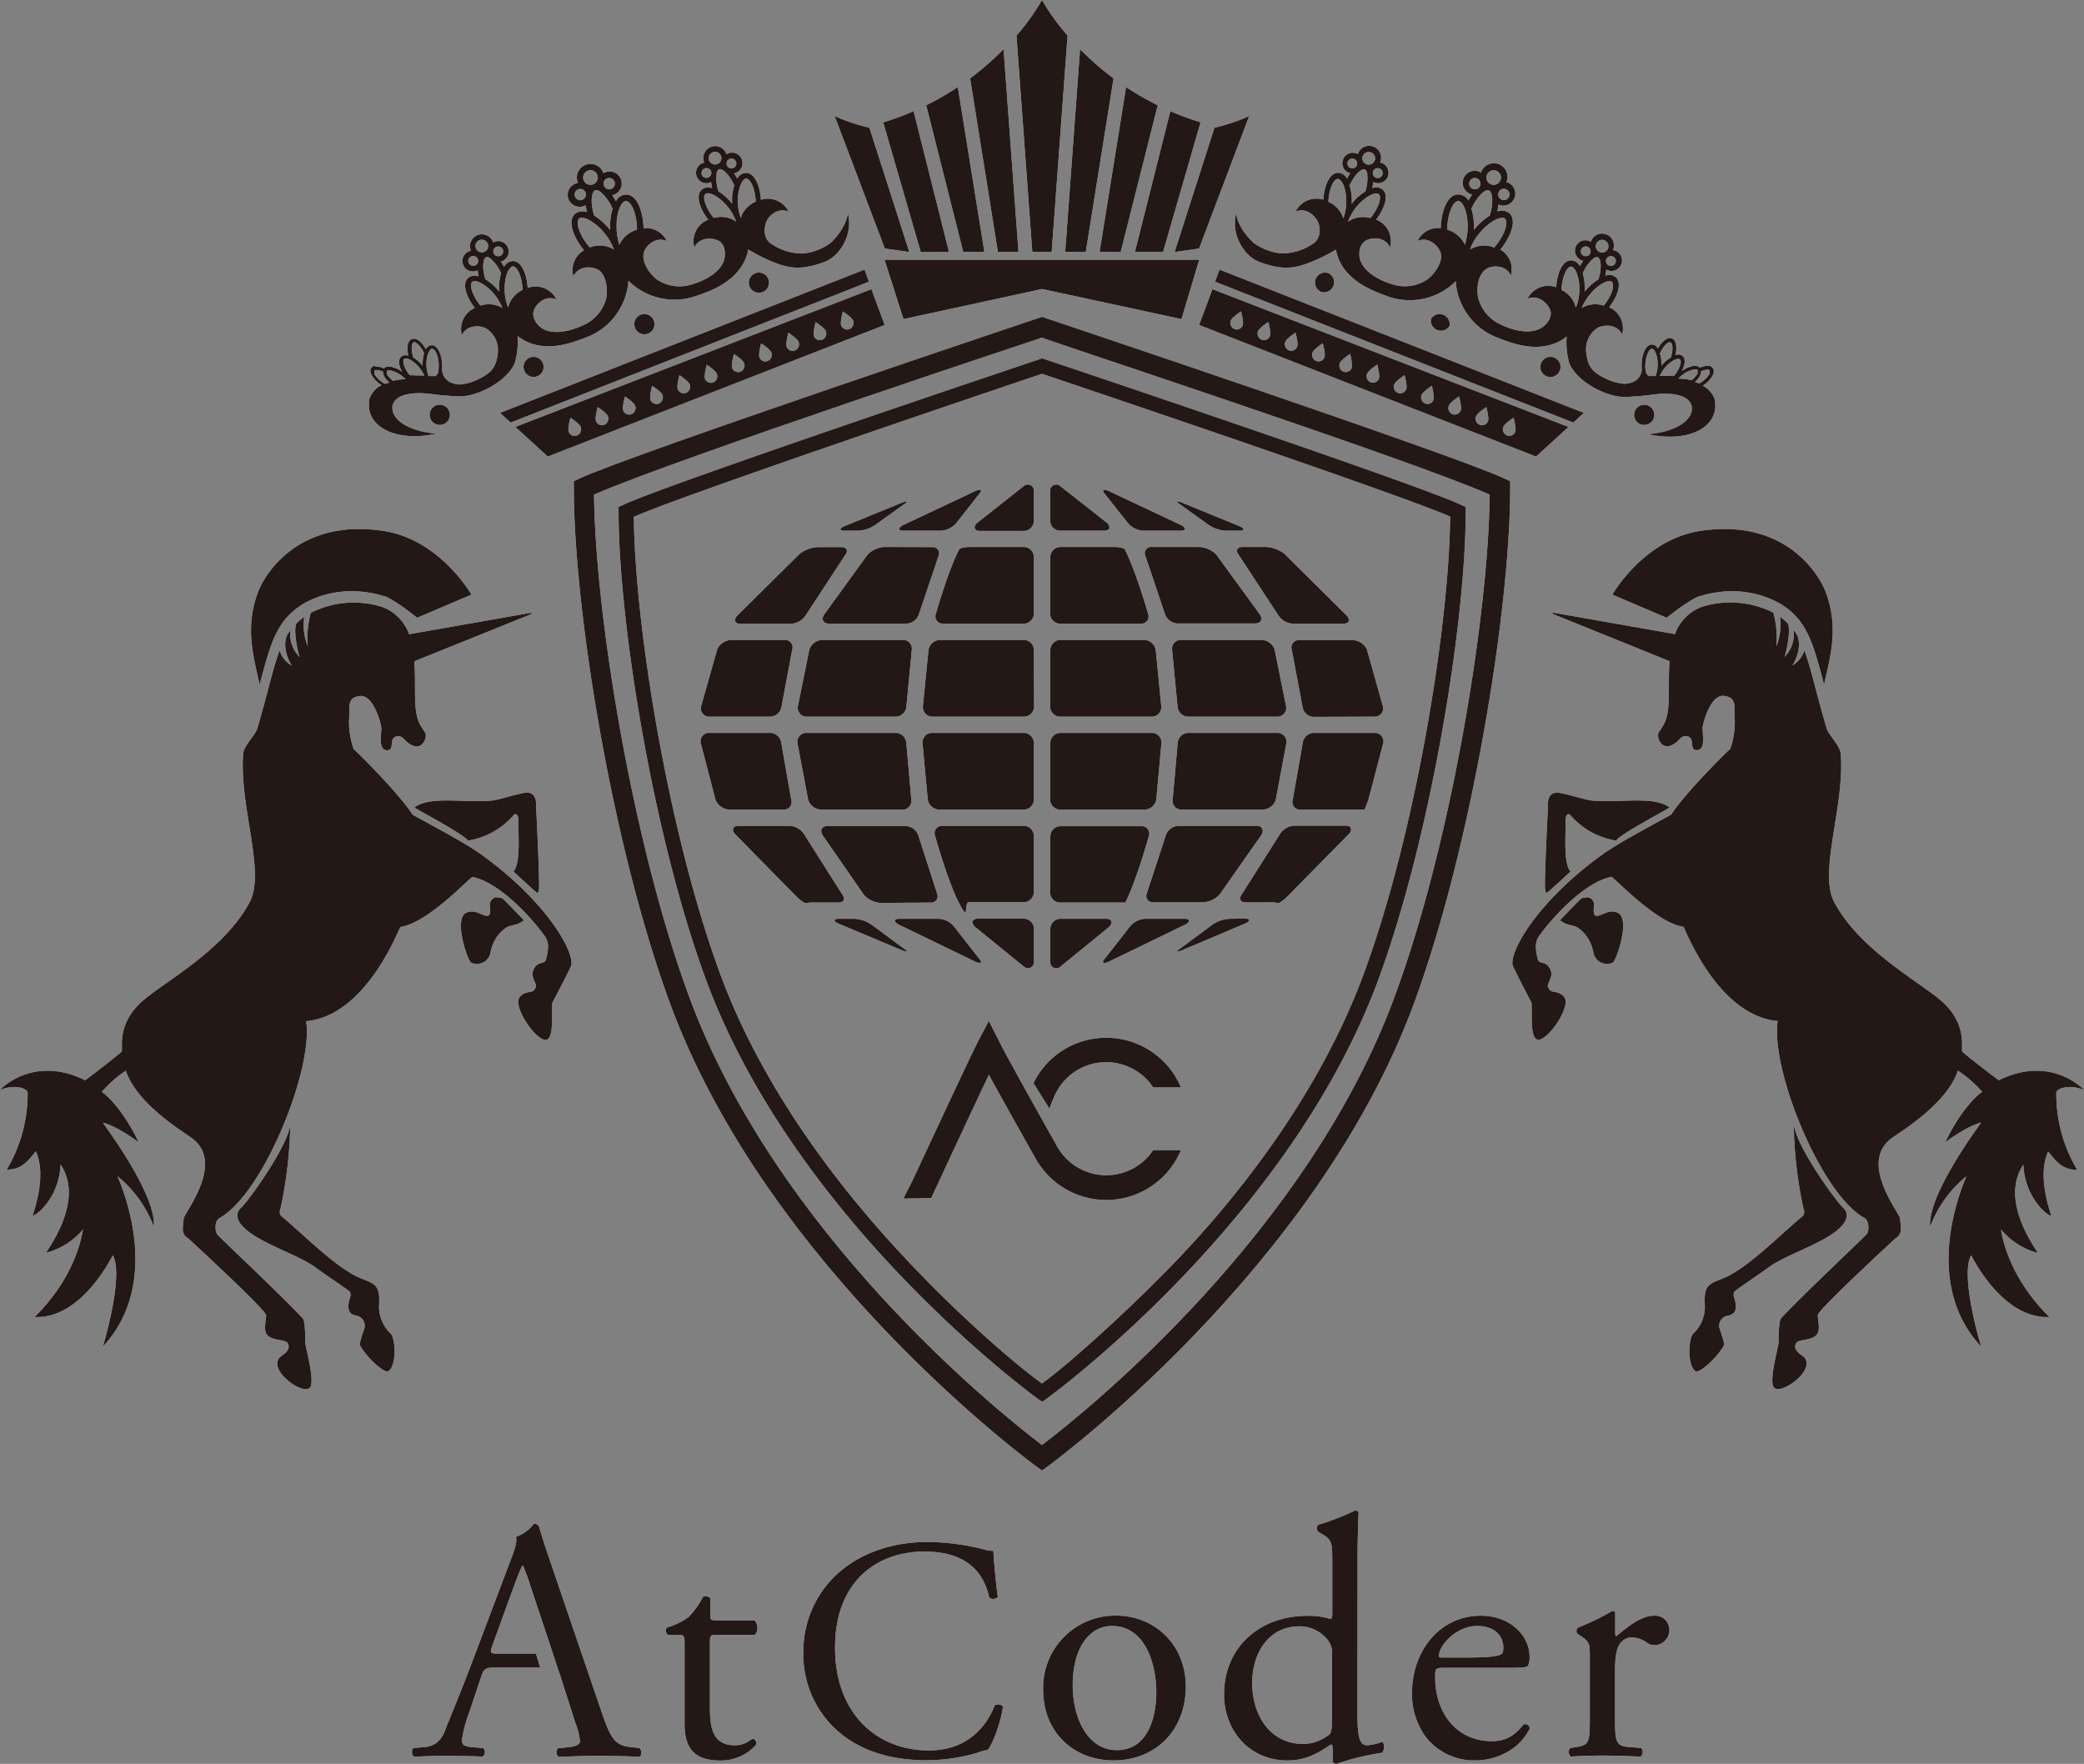 <svg xmlns="http://www.w3.org/2000/svg" viewBox="0 0 450 380.84"><rect x="0" y="0" width="450" height="380.84" fill="#808080" stroke="none"/><defs><style>.cls-1{fill:#fff}.cls-2{fill:#231815}</style></defs><g id="レイヤー_2" data-name="レイヤー 2"><g id="レイヤー_1-2" data-name="レイヤー 1"><path class="cls-1" d="M154.61 353c-1.25 0-1.32.22-1.32 1.78v13.84c0 4.3.51 8.22 5.4 8.22a5.6 5.6 0 002-.37c.67-.22 1.64-1 1.86-1 .59 0 .89.81.73 1.25a10.2 10.2 0 01-7.77 3.41c-6.36 0-7.69-3.55-7.69-8v-17c0-2-.08-2.15-1.56-2.15h-2.07a1.22 1.22 0 01-.22-1.55 15 15 0 004.74-2.29 19 19 0 003.11-4.37c.36-.15 1.25-.15 1.55.36v3.33c0 1.34.08 1.41 1.34 1.41h8.22A2.38 2.38 0 01163 353zM182.11 338.72c5-3.88 11.33-5.79 18.41-5.79a52.41 52.41 0 0112.07 1.64 5.18 5.18 0 001.91.27c.06 1.57.41 5.86.95 10a1.44 1.44 0 01-1.84.12c-1-4.63-4.09-9.95-14-9.95-10.43 0-19.3 6.62-19.3 20.73 0 14.31 9.07 22.21 20.26 22.21 8.78 0 12.67-5.72 14.23-9.74a1.45 1.45 0 011.78.27c-.48 3.55-2.25 8.05-3.27 9.34a13.41 13.41 0 00-2.39.68 39.84 39.84 0 01-10.77 1.57c-6.13 0-12-1.22-17-4.56a22 22 0 01-9.68-18.76 22.68 22.68 0 018.64-18.03zM256.05 364.18c0 9.26-6.37 15.92-15.62 15.92-8.51 0-15.18-6-15.18-15.26a15.57 15.57 0 0115.78-16c8.28.02 15.02 6.24 15.02 15.34zm-15.91-13.1c-4.89 0-8.51 4.67-8.51 12.8 0 6.74 3 14 9.55 14s8.5-6.81 8.5-12.52c0-6.28-2.51-14.28-9.54-14.28zM293.11 368.26c0 5.84.07 8.58 2.15 8.58a12.38 12.38 0 003.18-.73c.53.14.59 2-.07 2.36a54.69 54.69 0 00-9.77 2.37c-.45 0-.81-.22-.81-.6V379a8.2 8.2 0 00-.15-2.3h-.3c-3.26 2.22-5.78 3.41-9.33 3.41-8.22 0-13.7-6.44-13.7-14.22 0-10.36 7.85-17 17.92-17a15.37 15.37 0 015 .66c.38 0 .45-.44.45-1v-11.24c0-4.37-.07-4.82-2.31-6.14l-.74-.46a1.14 1.14 0 010-1.47 52.92 52.92 0 008-3.11.81.81 0 01.73.44c-.07 2.23-.22 5.92-.22 9.18zm-5.47-11.11a4.35 4.35 0 00-.82-2.89 7.75 7.75 0 00-6.22-3.11c-6.73 0-10.22 5.85-10.22 12.29 0 6.74 3.78 13.11 11 13.11a9.06 9.06 0 005.7-2.08c.45-.44.52-1.55.52-2.74zM311.89 360.11c-1.92 0-2 .16-2 2 0 7.48 4.37 13.84 12.29 13.84 2.44 0 4.52-.73 6.81-3.62a1 1 0 011.33.88c-2.44 5-7.77 6.89-11.62 6.89a13.26 13.26 0 01-10.7-4.88 15.7 15.7 0 01-3.11-9.63c0-9.11 6-16.73 14.87-16.73 6.37 0 10.52 4.36 10.52 8.81a4.5 4.5 0 01-.3 1.92c-.22.45-1.25.52-4.37.52zm4.59-2.22c5.48 0 7.11-.3 7.7-.74.23-.15.44-.44.44-1.4 0-2.08-1.4-4.67-5.7-4.67s-8.14 4-8.21 6.43c0 .16 0 .38.51.38zM343.29 357.81c0-2.88 0-3.25-2-4.59l-.66-.44a1 1 0 01.08-1.33 58.5 58.5 0 007.47-3.63c.37.07.59.22.59.51v4.3c0 .37.07.59.22.67 2.6-2.15 5.41-4.44 8.14-4.44a3.06 3.06 0 013.34 2.95 3.29 3.29 0 01-3.18 3.42 2.74 2.74 0 01-1.63-.53 6.12 6.12 0 00-3.27-1.18 3.26 3.26 0 00-2.66 1.49c-.74 1-1 3.17-1 5.7v10.06c0 5.34.15 6.22 3 6.44l2.66.22a1.29 1.29 0 01-.15 1.85c-3.48-.14-5.62-.22-8.22-.22s-4.88.08-6.82.22a1.3 1.3 0 01-.13-1.85l1.41-.22c2.72-.44 2.81-1.1 2.81-6.44zM138.09 377.43l-2-.22c-3.17-.37-4.14-1.48-6.29-7.85l-10.15-29.76c-1.11-3.25-2.29-6.66-3.25-9.92a1.07 1.07 0 00-1.12-.66 8.31 8.31 0 01-3.84 2.81c.22 1.18-.23 2.59-1.26 5.26l-7.56 20c-3.1 8.29-5.18 13.11-6.51 16.51-1 2.67-2.67 3.49-4.44 3.63l-2.44.22a1.44 1.44 0 00.14 1.85c2-.06 4.66-.22 7.11-.22 3.48.08 5.77.08 7.7.22a1.2 1.2 0 00.15-1.85l-2.45-.22c-1.78-.14-2.14-.58-2.14-1.48a28.76 28.76 0 011.62-6.14l2.6-7.78c.52-1.54 1-1.77 2.81-1.77h9.87l-.91-3h-7.85c-2.08 0-2.14-.07-1.56-1.77l4.68-12.88c.82-2.22 1.57-4 1.78-4.36h.15a49.11 49.11 0 011.7 4.66l3.3 9.92 2.86 8.65c.07.18.14.38.22.61l3.23 10.11a14.91 14.91 0 011 3.93c0 .75-1 1.19-2.59 1.33l-2.14.22a1.23 1.23 0 00.15 1.85c2.14-.06 5-.22 8.51-.22 3.33 0 5.92.08 9 .22a1.46 1.46 0 00-.08-1.9zM349 181.46c.89-1.4 11.62-7 11.51-7.11-3.39-2.59-10.79-.93-16.82-1.5-1.33-.12-5.81-1.6-7.29-1.69-2.22-.12-2.2 2-2.16 3.26 0 .12-.64 12.19-.64 17a3.45 3.45 0 00.27 1.41c.09.19 4-3.5 5.27-4.66-1.63-1.71-1-8.28-1.08-11.06 0-1.07.47-1.69 1.06-1.07a16.5 16.5 0 009.88 5.47M336.85 198.72c1.72 1.25 2.47.86 3.72 1.5a8.16 8.16 0 012.51 2.67 9.36 9.36 0 011 2.86 3 3 0 004.1 2.14c.8-.25 4-9.55 1.13-10.81-2-.91-3.42.81-4.69.65-.78-.1-.4-2.32-.39-2.4a1.72 1.72 0 00-1.32-1.6 9.8 9.8 0 00-1.33.2c-.19 0-4.75 4.79-4.76 4.79M387.33 243a92.44 92.44 0 002.13 18.14 1.31 1.31 0 01-.53 1.69c-5.44 4.66-11.06 10.35-16 12.8-1.56.77-3.2 1.07-4.11 2.15-.78.92-.74 2.51-.71 3.72a8 8 0 01-2.13 6.1 3.17 3.17 0 00-.56.6c-1 1.93-.86 7 .73 7.87.84.47 4.63-2.89 6.07-5.53.27-.49-.59-2.64-.94-3.82a2.2 2.2 0 011.78-2.64 2.38 2.38 0 001.34-.63c.61-.65.47-1.94.13-3.05a2 2 0 01-.09-1.42c.08-.32 5.56-3.9 7.4-5.29 4-3 13.19-5.53 16.16-9.36.93-1.19 1.14-2.56-.09-3.64s-9.63-12.44-10.54-17.69"/><path class="cls-1" d="M450 235.35c.12.05-7-7.75-18.39-2.1-.06 0-6-4.51-7.85-6.15-.47-.41 1.24-5.47-4.07-10.54-4.33-4.13-17.93-11.05-23.63-21.78-3.45-6.54 2.27-20.54 1.42-32-.13-1.75-2.66-4.14-3.07-5.53-2.64-9.12-3.35-13-4.8-16.81a5.63 5.63 0 01-2.57 3.24c.83-1.34 2-4 1.07-6.45a11.7 11.7 0 00-.79-1.19 7.1 7.1 0 01-2 5.81c.36-.83 1.45-5.77.72-7.25-.31-.31-.65-.61-1-.9s-.47-.36-.7-.53a12.32 12.32 0 01-.77 6.37 20.57 20.57 0 00-.65-7.25 20.48 20.48 0 00-15.65-1.19 9.82 9.82 0 00-5.58 5.81l-26.27-4.62-.23.11.13.18 25.19 10.18c-.32 4.22.09 8.57-.49 11.45s-2 3.55-2 4.56c0 1.17 1.22 3.72 4 1.47.61-.49 1.11-1.51 2.26-1.28 1.86.38.41 2.86 1.94 3 2.36.17 1.23-3.89 1.45-5.11s1.79-7 4.66-6.59c2.6.36 2.17 2.08 2.19 4a17.27 17.27 0 01-.92 7.46c-1.3 1.11-10 9.87-12.66 14.08-.16.26-10.52 5.57-14.56 8.44-13.74 9.75-20.25 20.61-19.79 24.07 0 .26 2.54 5.19 4.1 8.17.24 1.65-.46 7.63 1.32 8 2.11.43 7.35-7.17 5.76-9.19-1.17-1.49-2.67-.8-3.19-1.65a2.57 2.57 0 01-.34-.62c-.23-.51 1.09-2 .66-3.34-.81-2.39-2.51-1.38-2.81-2.47a11.77 11.77 0 01-.45-2.69 4 4 0 01.55-2.2c2.71-3.9 9.76-11.76 15.75-13 .39-.08 9.56 9.92 15.56 10.8.24 0 7.17 19.12 20.36 20.35-1.58 10.38 9.27 37.29 18.73 42.52 1.1.61 1 2.8.51 3.45s-13 12.35-18.47 18.14c-.66.7-.52 4.91-.6 5.47-.21 1.56-2.21 8.63-.88 9.64 1.77 1.35 8.79-3.8 6.5-6.56-.43-.53-2.74-1.51-1.78-3.16.5-.88 3.59-.4 4.57-2 .62-1 .09-3 .07-4s13.33-13.39 16.76-16.57a2.28 2.28 0 001.19-1.78 19.15 19.15 0 00-.2-2.58c-.17-1.26-9.11-12.15-1.61-17.41 2.57-1.79 11.82-7.53 14.12-14.46a26.67 26.67 0 015.23 4.55c-4.24 3.25-7.36 9.63-7.93 10.84-.1.22 4.06-3.17 7.71-4.18.13 0-11.6 15.35-11 22.49a25.56 25.56 0 017.81-10.87c.25-.2-10.63 21.95 3.2 36.76 0 0-4.62-15.11-2.18-19.72.06-.11 6.53 13.78 16.91 13.33.16 0-8.47-7.39-10.46-18.91a15.69 15.69 0 007.93 5.08c.42.09-8.57-10.9-3.08-19.06.25 6.5 4.53 10.62 6 11.08.22.06-3.25-8.21-.66-13.92 1.3 1.45 2.69 4 6.29 3.95a31.85 31.85 0 01-4.52-16.66c.04-.86 2.7-1.93 5.98-.58z"/><path class="cls-1" d="M366.88 128.74h.13a23.42 23.42 0 016.94-1.08 21 21 0 019.91 2.39l.6.32.58.38.41.29c.27.18.52.38.78.57s.76.67 1.12 1l.22.23.69.74.5.65a14.35 14.35 0 01.87 1.32l.11.17.66 1.26c1.33 2.74 2.23 6.14 3.47 10.84 1.39-6.21 3.21-12.39.35-20-1.51-4-8.87-15.91-27-13.2-12.3 1.84-19.06 13.77-19.06 13.77l11.73 5s4.34-3.55 6.99-4.65zM101 181.46c-.89-1.4-11.63-7-11.51-7.11 3.4-2.59 10.79-.93 16.82-1.5 1.32-.12 5.81-1.6 7.3-1.69 2.21-.12 2.19 2 2.16 3.26 0 .12.64 12.19.64 17a3.42 3.42 0 01-.28 1.41c-.09.19-4-3.5-5.27-4.66 1.63-1.71 1-8.28 1.08-11.06 0-1.07-.47-1.69-1.06-1.07a16.47 16.47 0 01-9.88 5.47M113.14 198.72c-1.71 1.25-2.47.86-3.73 1.5a8.34 8.34 0 00-2.5 2.67 9.09 9.09 0 00-1 2.86 3 3 0 01-4.11 2.14c-.81-.25-3.94-9.55-1.12-10.81 2-.91 3.4.81 4.68.65.79-.1.4-2.32.4-2.4a1.71 1.71 0 011.31-1.6 10 10 0 011.33.2c.19 0 4.75 4.79 4.76 4.79M62.67 243a92.43 92.43 0 01-2.14 18.14 1.32 1.32 0 00.53 1.69c5.44 4.66 11.06 10.35 16 12.8 1.56.77 3.19 1.07 4.1 2.15.78.92.75 2.51.71 3.72a8.09 8.09 0 002.14 6.1 3.47 3.47 0 01.55.6c1 1.93.87 7-.74 7.87-.83.47-4.62-2.89-6.05-5.53-.28-.49.58-2.64.94-3.82a2.21 2.21 0 00-1.71-2.64 2.3 2.3 0 01-1.34-.63c-.62-.65-.48-1.94-.15-3.05a2 2 0 00.09-1.4c-.09-.32-5.57-3.9-7.41-5.29-4-3-13.19-5.53-16.16-9.36-.93-1.19-1.15-2.56.09-3.64s9.63-12.46 10.55-17.71"/><path class="cls-1" d="M0 235.35c-.13.05 7-7.75 18.38-2.1.06 0 6-4.51 7.85-6.15.48-.41-1.23-5.47 4.07-10.54 4.34-4.13 17.93-11.05 23.62-21.78 3.46-6.54-2.25-20.54-1.42-32 .14-1.75 2.68-4.14 3.08-5.53 2.64-9.12 3.35-13 4.8-16.81a5.61 5.61 0 002.62 3.27c-.83-1.34-2-4-1.07-6.45a11.65 11.65 0 01.78-1.19 7 7 0 002 5.81c-.34-.83-1.44-5.77-.71-7.25a12.66 12.66 0 011-.9c.22-.18.45-.36.7-.53a12.25 12.25 0 00.76 6.37 20.8 20.8 0 01.65-7.25 20.48 20.48 0 0115.65-1.19 9.85 9.85 0 015.58 5.81l26.27-4.62.23.11-.13.18-25.25 10.18c.33 4.22-.08 8.57.49 11.45s2 3.55 2 4.56c0 1.17-1.22 3.72-4 1.47-.61-.49-1.11-1.51-2.26-1.28-1.86.38-.4 2.86-1.94 3-2.36.17-1.22-3.89-1.44-5.11s-1.8-7-4.67-6.59c-2.59.36-2.17 2.08-2.2 4a17.68 17.68 0 00.93 7.46c1.3 1.11 10 9.87 12.66 14.08.17.26 10.52 5.57 14.56 8.44 13.75 9.75 20.25 20.61 19.8 24.07 0 .26-2.55 5.19-4.11 8.17-.25 1.65.46 7.63-1.31 8-2.1.43-7.35-7.17-5.77-9.19 1.17-1.49 2.67-.8 3.19-1.65a3 3 0 00.34-.62c.24-.51-1.09-2-.65-3.34.8-2.39 2.5-1.38 2.8-2.47a12.42 12.42 0 00.46-2.69 4.1 4.1 0 00-.55-2.2c-2.72-3.9-9.77-11.76-15.76-13-.4-.08-9.55 9.92-15.56 10.8-.25 0-7.16 19.12-20.36 20.35 1.58 10.38-9.26 37.29-18.74 42.52-1.09.61-.94 2.8-.5 3.45s13 12.35 18.47 18.14c.67.7.53 4.91.6 5.47.21 1.56 2.21 8.63.88 9.64-1.77 1.35-8.79-3.8-6.5-6.56.44-.53 2.74-1.51 1.79-3.16-.5-.88-3.61-.4-4.58-2-.61-1-.09-3-.06-4s-13.37-13.41-16.8-16.59a2.26 2.26 0 01-1.2-1.78 19.11 19.11 0 01.21-2.58c.17-1.26 9.11-12.15 1.6-17.41-2.55-1.79-11.81-7.53-14.11-14.46a26.45 26.45 0 00-5.17 4.55c4.23 3.25 7.36 9.63 7.92 10.84.1.22-4.05-3.17-7.71-4.18-.12 0 11.61 15.35 11 22.49A25.56 25.56 0 0025.4 254c-.25-.2 10.63 21.95-3.19 36.76 0 0 4.61-15.11 2.17-19.72-.06-.11-6.53 13.78-16.91 13.33-.16 0 8.47-7.39 10.45-18.91a15.63 15.63 0 01-7.92 5.03c-.42.09 8.56-10.9 3.08-19.06-.24 6.5-4.52 10.62-6 11.08-.22.06 3.24-8.21.66-13.92-1.3 1.45-2.69 4-6.28 3.95a32.13 32.13 0 004.51-16.66c-.03-.81-2.71-1.88-5.97-.53z"/><path class="cls-1" d="M83.12 128.74h-.14a23.38 23.38 0 00-7-1.08 21 21 0 00-9.9 2.39l-.6.32-.57.38-.41.29c-.27.18-.54.38-.77.57-.4.33-.79.67-1.13 1l-.23.23-.69.74-.49.65a12.61 12.61 0 00-.88 1.32l-.1.17-.67 1.26c-1.33 2.74-2.23 6.14-3.47 10.84-1.39-6.21-3.21-12.39-.35-20 1.52-4 8.87-15.91 27-13.2 12.3 1.84 19.08 13.77 19.08 13.77l-11.73 5s-4.3-3.55-6.95-4.65zM221.25 208.84a1.3 1.3 0 002-1.27v-7a2.2 2.2 0 00-2.19-2.21h-9.87c-1.21 0-1.55.75-.76 1.68zM206.13 200.22a4.52 4.52 0 00-3.41-1.84h-8.47c-1.21 0-1.37.53-.34 1.18l16.87 8.18c1.15.41 1.39 0 .57-.85zM223.24 180.51a2.2 2.2 0 00-2.19-2.2h-17.53a1.59 1.59 0 00-1.62 2.12s2.65 9.57 5.1 14.37 1 0 2.24 0h11.81a2.2 2.2 0 002.19-2.2zM223.24 106.12a1.32 1.32 0 00-2-1.3L210.88 113c-.79.9-.46 1.64.76 1.64h9.41a2.19 2.19 0 002.19-2.19zM172.22 193.82a7.94 7.94 0 001.71 1.23 7 7 0 012.2-.17H181c1.22 0 1.6-.79.87-1.75l-8.15-12.87a4 4 0 00-3.22-1.95h-11c-1.22 0-1.59.78-.84 1.73zM223.24 120.3a2.2 2.2 0 00-2.19-2.2H209.6c-1.21 0-2.33.23-2.47.52l-.14.26c-2.34 4.63-4.92 13.67-4.92 13.67a1.58 1.58 0 001.6 2.11h17.38a2.19 2.19 0 002.19-2.2zM223.24 140.37a2.2 2.2 0 00-2.19-2.2H203a2.61 2.61 0 00-2.51 2.19l-1.21 12.18a2.06 2.06 0 002.07 2.2h19.75a2.2 2.2 0 002.19-2.2zM223.24 160.44a2.2 2.2 0 00-2.19-2.2h-19.76a2.08 2.08 0 00-2.09 2.2l1.13 12.18a2.6 2.6 0 002.48 2.19h18.24a2.2 2.2 0 002.19-2.2zM188.37 199.78a7.14 7.14 0 00-3.89-1.4h-3.29c-1.22 0-1.31.43-.23 1l13.94 5.86c1.14.4 1.25.19.23-.46zM200.94 194.88a1.4 1.4 0 001.39-2l-4-12.39a3 3 0 00-2.76-2.13h-16.86c-1.22 0-1.71.86-1.12 1.92l9 13a5.47 5.47 0 003.64 1.68zM196.88 140.36a1.88 1.88 0 00-1.91-2.19h-17.41a3.1 3.1 0 00-2.81 2.12l-2.47 12.26a1.91 1.91 0 001.93 2.19h19.18a2.37 2.37 0 002.33-2.2zM191 118.1a5.62 5.62 0 00-3.66 1.65l-9.42 13c-.61 1.06-.12 1.9 1.09 1.9h16.65a3 3 0 002.79-2.12l4.18-12.4a1.38 1.38 0 00-1.37-2zM154.52 172.75a3.44 3.44 0 003 2.06h11.67a1.63 1.63 0 001.66-2.13l-2.14-12.24a2.49 2.49 0 00-2.42-2.2h-13.13a1.82 1.82 0 00-1.86 2.18zM174.51 172.68a3.06 3.06 0 002.79 2.13h17.56a1.89 1.89 0 001.92-2.19l-1.08-12.18a2.34 2.34 0 00-2.31-2.2h-19.2a1.94 1.94 0 00-2 2.19zM151.37 152.57a1.8 1.8 0 001.83 2.17h13.11a2.54 2.54 0 002.45-2.2l2.3-12.24a1.61 1.61 0 00-1.63-2.13h-11.55a3.55 3.55 0 00-3 2zM211.33 106.79c.84-.87.59-1.26-.55-.85l-15.93 7.51c-1 .63-.89 1.14.32 1.14h8a4.75 4.75 0 003.45-1.81zM159.12 133c-.76.93-.41 1.69.81 1.69h10.86a4.09 4.09 0 003.25-1.93l8.45-12.9c.75-1 .38-1.73-.84-1.73h-5a7.19 7.19 0 00-3.91 1.39zM185.27 114.59a7.36 7.36 0 003.91-1.37l5.94-4.28c1-.66.92-.87-.22-.46l-12.65 5.17c-1.1.53-1 .94.21.94zM275.78 154.74a1.9 1.9 0 001.93-2.19l-2.47-12.26a3.09 3.09 0 00-2.81-2.12H255a1.88 1.88 0 00-1.9 2.19l1.17 12.18a2.36 2.36 0 002.33 2.2zM226.75 192.68a2.21 2.21 0 002.2 2.2H242.99c2.43-4.82 5.09-14.37 5.09-14.37a1.6 1.6 0 00-1.62-2.12H229a2.21 2.21 0 00-2.2 2.2zM226.75 172.61a2.21 2.21 0 002.2 2.2h18.23a2.62 2.62 0 002.5-2.19l1.11-12.18a2.07 2.07 0 00-2.08-2.2H229a2.21 2.21 0 00-2.2 2.2zM226.75 152.54a2.21 2.21 0 002.2 2.2h19.75a2.05 2.05 0 002.06-2.2l-1.2-12.18a2.61 2.61 0 00-2.52-2.19H229a2.21 2.21 0 00-2.2 2.2zM272.41 180.23c.59-1.06.09-1.92-1.13-1.92h-16.81a3 3 0 00-2.76 2.13l-4.06 12.39a1.41 1.41 0 001.41 2h10.66a5.49 5.49 0 003.64-1.68zM265.53 198.38a7.14 7.14 0 00-3.91 1.4l-6.75 5c-1 .65-.91.86.23.46l13.9-5.89c1.1-.54 1-1-.22-1zM226.75 132.46a2.2 2.2 0 002.2 2.2h17.37a1.57 1.57 0 001.6-2.11s-2.58-9-4.91-13.67l-.14-.26c-.15-.29-1.26-.52-2.47-.52H229a2.21 2.21 0 00-2.2 2.2zM298.7 160.42a1.84 1.84 0 00-1.87-2.18h-13.12a2.5 2.5 0 00-2.42 2.2l-2.14 12.24a1.63 1.63 0 001.66 2.13h13.84s.36-.88.79-2zM247.27 198.38a4.55 4.55 0 00-3.41 1.84l-5.21 6.67c-.82.87-.57 1.26.56.85l16.88-8.18c1-.65.86-1.18-.35-1.18zM239.58 200.06c.79-.93.44-1.68-.77-1.68H229a2.21 2.21 0 00-2.2 2.21v7a1.3 1.3 0 002 1.27zM296.8 154.74a1.8 1.8 0 001.83-2.17l-3.48-12.36a3.55 3.55 0 00-3-2h-11.59a1.6 1.6 0 00-1.62 2.13l2.31 12.24a2.5 2.5 0 002.44 2.2zM262.64 119.75a5.62 5.62 0 00-3.64-1.65h-10.28a1.38 1.38 0 00-1.37 2l4.17 12.4a3.07 3.07 0 002.79 2.12H271c1.22 0 1.7-.84 1.09-1.9zM277.25 119.49a7.25 7.25 0 00-3.92-1.39h-5c-1.21 0-1.59.77-.84 1.73l8.46 12.9a4 4 0 003.25 1.93h10.85c1.22 0 1.58-.76.81-1.69zM228.76 104.82a1.32 1.32 0 00-2 1.3v6.28a2.2 2.2 0 002.2 2.19h9.41c1.22 0 1.55-.74.74-1.64zM291.35 180c.75-.95.38-1.73-.83-1.73h-11a4 4 0 00-3.22 1.95l-8.15 12.87c-.73 1-.34 1.75.88 1.75h4.82a6.21 6.21 0 012.21.19 7.07 7.07 0 001.69-1.23zM277.77 160.43a1.94 1.94 0 00-2-2.19h-19.15a2.35 2.35 0 00-2.32 2.2l-1.08 12.18a1.89 1.89 0 001.92 2.19h17.55a3.07 3.07 0 002.79-2.13zM243.42 112.78a4.71 4.71 0 003.44 1.81h8c1.2 0 1.35-.51.32-1.14l-15.94-7.51c-1.13-.41-1.38 0-.55.85zM260.82 113.22a7.33 7.33 0 003.92 1.37h2.79c1.21 0 1.31-.41.21-.94l-12.64-5.17c-1.14-.41-1.25-.2-.23.46zM249 248.34a12.17 12.17 0 01-20.84-1l-.73-1.3c-6.46-11.51-10.36-18.57-11.58-21l-2.33-4.62-2.4 4.58c-1.62 3.14-9.93 21-13.48 28.62-.68 1.46-2.41 4.84-2.57 5.18l6-.11c.17-.35.64-1.37 1.33-2.84 2.44-5.24 7.91-17 11.13-23.78 3 5.48 7.45 13.4 9.23 16.56.4.71.64 1.15.69 1.21a17.47 17.47 0 0031.55-1.5z"/><path class="cls-1" d="M238.85 224.07a17.43 17.43 0 00-15.69 9.8l3.46 5.53a24.7 24.7 0 011.24-3.1 12.17 12.17 0 0121.14-1.51h6a17.46 17.46 0 00-16.15-10.72z"/><path class="cls-1" d="M223.74 316.61c-.57-.42-57.89-42.3-79.13-100.13-12.4-33.76-20.71-84.72-20.71-111.15v-1.43l1.27-.6C136 98.22 225 68.41 225 68.41s89 29.81 99.82 34.89l1.28.6v1.43c0 26.45-8.33 77.41-20.71 111.15-21.21 57.75-78.56 99.71-79.13 100.13l-1.26.9zM225 72.9s-79 26.17-96.47 33.78l-.26.11v.3c.34 26 8.25 74.67 20.42 107.81 18.89 51.46 66.65 89.75 76.05 96.91l.25.19.26-.19c9.38-7.16 57.15-45.47 76-96.91 12.18-33.14 20.09-81.76 20.42-107.81v-.3l-.27-.11C304.05 99.07 225 73.13 225 72.9z"/><path class="cls-1" d="M224.06 302c-.53-.37-52.38-38.06-71.71-90.71-11.24-30.59-18.78-76.8-18.78-100.76v-1.08l1-.45c9.84-4.6 90.46-31.63 90.46-31.63s80.62 27 90.46 31.63l1 .45v1.08c0 24-7.55 70.17-18.78 100.76-19.31 52.65-71.18 90.34-71.7 90.71l-.94.68zM225 80.71s-76.27 25.68-87.87 30.77l-.26.11v.31c.28 23.65 7.45 67.92 18.56 98.17 9.84 26.83 28.32 49.6 42.94 64.65 8.43 8.84 20 19.24 26.63 24 6-4.37 17.18-14.56 25.57-23 15-15 33.94-38.31 44-65.71 11.11-30.25 18.28-74.52 18.56-98.17v-.31l-.27-.11C301 106.27 225 80.71 225 80.71zM234.45 54.41l6-37.49a62.87 62.87 0 01-7.23-6.29l-3.21 43.78zm-9.46 0h2.1l3.43-46.74A46.1 46.1 0 01225 0a45.83 45.83 0 01-5.51 7.67l3.42 46.74zm17 0l8-31.68a62.15 62.15 0 01-6.83-3.93l-5.73 35.61zm9.15 0l8.1-28a62.23 62.23 0 01-6.52-2.41l-7.66 30.41zm-54.8 0l-8.61-26.83a41.2 41.2 0 01-7.49-2.51l10.82 28.59zm23.58 0l-3.22-43.78a62.71 62.71 0 01-7.22 6.29l6 37.49zm39-.75l10.81-28.59a41.2 41.2 0 01-7.49 2.51l-8.6 26.83zm-54 .75L197.27 24a61.41 61.41 0 01-6.55 2.44l8.11 28zm7.64 0l-5.74-35.61a61.23 61.23 0 01-6.82 3.93l8 31.68zM195.09 68.9L225 62.4l30.12 6.5 3.83-12.82H191zM111.28 92.18l7 6.4 72.75-28.41-2.87-7.73zM182 67.24s1.95 1.26 2.22 2a1.44 1.44 0 01-.8 1.82 1.38 1.38 0 01-1.79-.82c-.26-.74.37-3 .37-3zm-5.89 2.29s1.94 1.26 2.22 2a1.42 1.42 0 01-.81 1.83 1.37 1.37 0 01-1.78-.82 8.58 8.58 0 01.39-3.01zm-5.88 2.3s1.94 1.26 2.22 2a1.44 1.44 0 01-.8 1.84 1.38 1.38 0 01-1.79-.82c-.25-.76.39-3.02.39-3.02zm-5.88 2.3s1.94 1.25 2.21 2a1.42 1.42 0 01-.8 1.82 1.36 1.36 0 01-1.78-.81c-.26-.74.39-3.01.39-3.01zm-5.89 2.3s2 1.26 2.21 2a1.42 1.42 0 01-.8 1.83 1.38 1.38 0 01-1.78-.82c-.25-.75.39-3.01.39-3.01zm-5.88 2.3s1.93 1.25 2.21 2a1.44 1.44 0 01-.79 1.84 1.39 1.39 0 01-1.79-.83c-.21-.74.39-3.01.39-3.01zM146.71 81s1.94 1.26 2.22 2a1.44 1.44 0 01-.8 1.83 1.36 1.36 0 01-1.78-.83c-.28-.71.36-3 .36-3zm-5.89 2.31s2 1.25 2.23 2a1.45 1.45 0 01-.81 1.83 1.37 1.37 0 01-1.78-.82c-.27-.73.36-2.99.36-2.99zm-5.88 2.29s1.94 1.26 2.21 2a1.41 1.41 0 01-.78 1.82 1.38 1.38 0 01-1.8-.81c-.27-.73.37-2.99.37-2.99zm-5.89 2.3s2 1.25 2.21 2a1.42 1.42 0 01-.79 1.83 1.37 1.37 0 01-1.78-.83c-.28-.71.36-2.98.36-2.98zm-5.88 2.3s2 1.26 2.22 2a1.42 1.42 0 01-.8 1.83 1.37 1.37 0 01-1.79-.82c-.27-.73.37-2.99.37-2.99zM107.98 89.15l78.7-30.94.95 2.62-77.36 30.41-2.29-2.09zM86.1 83.69a1.34 1.34 0 00.13-.27 2.11 2.11 0 000-.25 5.37 5.37 0 01-.73-.41.74.74 0 010 .53.34.34 0 01-.16.08 4.38 4.38 0 00.66.37s.09-.03.1-.05zM97 88.8a2.18 2.18 0 11-2.81-1.27A2.17 2.17 0 0197 88.8zM117.25 78.47a2.17 2.17 0 11-2.81-1.28 2.17 2.17 0 012.81 1.28zM141 68.85a2.18 2.18 0 11-4 1.53 2.18 2.18 0 014-1.53zM165.9 60.24a2.18 2.18 0 11-2.81-1.24 2.18 2.18 0 012.81 1.24z"/><path class="cls-1" d="M179.31 52.49a12.07 12.07 0 01-6.07 2.25 11.93 11.93 0 01-6.55-2c-1.66-.94-1.84-3-1.29-4.65s2.71-3.37 4.9-2.37a5 5 0 00-6-2.58c-.17-2.78-1.22-5.58-3-5.81a2.2 2.2 0 00-2.09 1.25 10.16 10.16 0 00-.72-1.14l.26-.07a2.26 2.26 0 10-1.6-4.22 1.59 1.59 0 00-.31.17.28.28 0 000-.11 2.56 2.56 0 10-4.8 1.81.26.26 0 01.05.09 1.89 1.89 0 00-.34.09 2.25 2.25 0 101.59 4.21.46.46 0 00.22-.11 11.47 11.47 0 00.22 1.35 2.19 2.19 0 00-2.39.43c-1.22 1.37-.16 4.15 1.54 6.35a5 5 0 00-3 6c1-2.18 3.75-2.21 5.24-1.44s1.65 3.19 1 4.66c-1.28 2.85-5.2 4.33-6.93 4.81a8.7 8.7 0 01-7.45-1.16c-2.13-1.73-3.28-4.22-2.73-5.87s2.7-3.37 4.9-2.38a4.84 4.84 0 00-5-2.75c-.06-3.38-1.27-7-3.49-7.28a2.54 2.54 0 00-2.47 1.44 11.22 11.22 0 00-.82-1.31l.28-.07a2.59 2.59 0 10-1.83-4.84c-.13 0-.25.12-.37.18a.5.5 0 000-.12 2.94 2.94 0 10-5.51 2.08.37.37 0 01.05.11 1.72 1.72 0 00-.39.1 2.59 2.59 0 101.82 4.84 2.24 2.24 0 00.27-.13 12.7 12.7 0 00.24 1.53 2.53 2.53 0 00-2.74.5c-1.47 1.66 0 5.13 2.11 7.71a4.87 4.87 0 00-2.28 5.6c1-2.19 3.74-2.21 5.24-1.45s2.29 3.51 1.83 6.22a8.71 8.71 0 01-4.9 5.78c-1.62.79-5.55 2.26-8.39 1-1.47-.66-2.89-2.48-2.34-4.14s2.72-3.37 4.89-2.38a5 5 0 00-6.22-2.5c-.17-2.78-1.21-5.57-3-5.8a2.2 2.2 0 00-2.08 1.25c-.24-.41-.48-.79-.72-1.15a.53.53 0 00.24-.06 2.25 2.25 0 10-1.59-4.21 3.31 3.31 0 00-.33.15v-.1a2.56 2.56 0 00-4.8 1.81v.1l-.35.09a2.25 2.25 0 001.59 4.22 1.85 1.85 0 00.24-.11 11.4 11.4 0 00.21 1.33 2.18 2.18 0 00-2.39.44c-1.21 1.36-.14 4.16 1.56 6.36a5 5 0 00-2.79 5.88c1-2.19 3.76-2.21 5.25-1.45a5.54 5.54 0 012.51 5.36c-.37 3.11-1.29 4.34-5.07 6a10.9 10.9 0 01-3.26.74c-2.36-.19-3.48-1.39-3.69-3v-.93c0-2.08-.74-4.37-2.1-4.54a1.48 1.48 0 00-1.42.86c-.9-1.65-2.07-2.54-3-2.19s-1.19 1.76-.78 3.6a1.5 1.5 0 00-1.64.3c-.62.69-.36 1.93.28 3.14a6.74 6.74 0 00-2.09-1l-.42-.09h-.63a1.16 1.16 0 00-.8.39 4 4 0 00-.87-.33 3 3 0 00-.41-.08h-.15a.86.86 0 00-.22 0h-.15L81 79a1.17 1.17 0 00-.85.43 1.17 1.17 0 00-.13.95 1 1 0 00.06.23c0 .07.06.15.1.23a3.17 3.17 0 00.28.49 6.38 6.38 0 001.82 1.76l.12.07a5.09 5.09 0 00-2.66 3.11v.19c-.89 5.82 6 9.08 14.49 7.16-5.35-.37-10-2.75-9.47-6.1.53-2 3.19-2.75 6.53-2.61 1.36.06 2.78.33 4.57.47 3.21.22 4.39.52 7.61-.68 4.27-1.62 7.28-4.6 7.81-6.77a16.71 16.71 0 00.48-5.41 9.26 9.26 0 001.73 1.14c5.12 2.52 10.68.09 13.56-1a14.12 14.12 0 007.19-6.7 13.71 13.71 0 001.46-5.37 13.72 13.72 0 004.64 3.08 14.07 14.07 0 009.82.28c2.84-.95 8.61-2.83 10.84-8.1a8.9 8.9 0 00.55-2 36.3 36.3 0 006.51 3.15c2.57.89 5.18 1.36 10.06-.48 3.09-1.18 6.19-5.78 4.95-10.53-.07 1.22-.97 3.87-3.76 6.5zm-96.2 30.39a3 3 0 01-.45-.27 5.83 5.83 0 01-1.73-1.7.56.56 0 01-.07-.13v-.07a.32.32 0 000-.09.3.3 0 010-.1v-.16a.13.13 0 000-.06.17.17 0 010-.07.19.19 0 010-.08.31.31 0 010-.1v-.08l.07-.06h.67a4.83 4.83 0 011.14.35 1.19 1.19 0 000 .42l.06.22c0 .07.06.14.11.23a2.68 2.68 0 00.27.49 5.7 5.7 0 00.91 1 9.52 9.52 0 00-.98.26zm4.67-1a11.8 11.8 0 00-2.91.35A5.51 5.51 0 0183.66 81a1 1 0 01-.08-.14v-.06a.42.42 0 010-.1.73.73 0 01-.05-.09v-.14a.17.17 0 010-.07.14.14 0 000-.06v-.13a.22.22 0 010-.08.13.13 0 010-.08.16.16 0 01.08-.06.08.08 0 01.07 0h.65a5.67 5.67 0 012.36 1.11 5.79 5.79 0 011.12 1.07zm.7-.86c-1.2-1.47-1.66-3-1.24-3.49.22-.24.78-.16 1.44.21a6.57 6.57 0 011.69 1.41 7.62 7.62 0 011.25 1.94zM91.26 79a4.15 4.15 0 00-.27-.32 7.83 7.83 0 00-1.76-1.51c-.57-1.87-.31-3.12.11-3.28s1.51.75 2.24 2.39a7.82 7.82 0 00-.32 2.29zm3.28 1.67l-.46.53h-1.54a2.18 2.18 0 01-.11-.27 7.47 7.47 0 01-.35-2.32 7 7 0 01.33-2.18c.25-.71.63-1.17.94-1.11.65.02 1.39 1.68 1.39 3.68a7.27 7.27 0 01-.2 1.66zm12.67-27.39a1.06 1.06 0 11-.61 1.37 1.06 1.06 0 01.61-1.38zm-3.65-1.44a1.37 1.37 0 11-.8 1.77 1.38 1.38 0 01.8-1.78zm-1 5.48a1.07 1.07 0 01-1.37-.61 1.06 1.06 0 01.62-1.37 1.06 1.06 0 11.75 2zm5.79 8.83a3.37 3.37 0 00.13.38 4.15 4.15 0 00-.41-.27 5.76 5.76 0 00-4.32-.27c-1.76-2.14-2.43-4.42-1.82-5.09.31-.35 1.14-.23 2.1.31a9.67 9.67 0 012.48 2.06 11.71 11.71 0 011.84 2.87zm-.56-3.8v.63c-.13-.17-.27-.33-.4-.48a11.17 11.17 0 00-2.59-2.21c-.82-2.72-.43-4.54.17-4.76.27-.1.63 0 1 .34l.17.14a9.16 9.16 0 012.06 3 11.46 11.46 0 00-.45 3.33zm2.21 3.17a5.8 5.8 0 00-.25.85 4.53 4.53 0 01-.27-.66 10.68 10.68 0 01-.51-3.37 10.13 10.13 0 01.48-3.19c.37-1 .92-1.69 1.38-1.63.91.11 1.92 2.29 2 5.09a5.85 5.85 0 00-2.83 2.91zm23.66-20.26c.42-1.19 1-1.93 1.58-1.86 1.09.13 2.3 2.82 2.31 6.2a5.93 5.93 0 00-3.82 3.28.18.18 0 010-.09 12.27 12.27 0 01-.59-3.87 11.48 11.48 0 01.5-3.66zm-2.54-6.75a1.22 1.22 0 11-.71 1.57 1.23 1.23 0 01.69-1.57zm-4.2-1.65a1.58 1.58 0 11-.91 2 1.58 1.58 0 01.89-2zm1.61 4.23a1.34 1.34 0 011.19.4l.18.15a10.06 10.06 0 012.38 3.44 12.81 12.81 0 00-.55 3.84v.73c-.16-.2-.32-.38-.48-.56a12.47 12.47 0 00-2.95-2.53c-.95-3.12-.49-5.21.21-5.47zm-2.81 2.06a1.21 1.21 0 11-.84-2.28 1.21 1.21 0 11.84 2.28zm1.64 10.29c-2.23-2.56-3.08-5.37-2.36-6.2.37-.4 1.31-.25 2.42.38a11.29 11.29 0 012.82 2.38 12.43 12.43 0 012.1 3.29c.08.22.14.41.21.61-.16-.11-.34-.22-.52-.32a5.8 5.8 0 00-4.69-.14zm30.22-19.14a1.06 1.06 0 11-.63 1.37 1.07 1.07 0 01.63-1.37zm-3.66-1.44a1.37 1.37 0 11-.8 1.77 1.39 1.39 0 01.8-1.77zm-1 5.48a1.06 1.06 0 01-1.37-.62 1.06 1.06 0 111.37.62zm5.77 8.84a5 5 0 01.24.68 6.39 6.39 0 00-.75-.48 5.9 5.9 0 00-4.06-.32c-1.78-2.15-2.46-4.45-1.85-5.14.32-.35 1.15-.22 2.11.32a9.72 9.72 0 012.47 2.07 10.89 10.89 0 011.84 2.87zm-.57-3.18l-.41-.48a11.24 11.24 0 00-2.57-2.2 8.75 8.75 0 01-.42-3.61 1.43 1.43 0 000-.23c.1-.5.29-.83.56-.93.6-.23 2.09.87 3.27 3.47a11 11 0 00-.48 3.35c.03.21.04.43.05.63zm2 2.65c-.05.15-.09.31-.14.46 0-.12-.09-.23-.13-.36a10.69 10.69 0 01-.53-3.38 10.06 10.06 0 01.49-3.18c.37-1 .9-1.69 1.38-1.64.9.12 1.89 2.27 2 5a5.74 5.74 0 00-3.11 3.1zM261.8 62.44l-2.87 7.73 72.75 28.41 7-6.4zm6.54 7.79a1.38 1.38 0 01-1.79.82 1.45 1.45 0 01-.8-1.82c.28-.73 2.22-2 2.22-2s.64 2.27.37 3zm5.89 2.3a1.38 1.38 0 01-1.78.82 1.42 1.42 0 01-.8-1.83c.26-.73 2.22-2 2.22-2s.63 2.28.36 3.01zm5.88 2.3a1.37 1.37 0 01-1.78.82 1.44 1.44 0 01-.8-1.84c.27-.72 2.21-2 2.21-2s.64 2.28.37 3.02zm5.89 2.3a1.37 1.37 0 01-1.78.81 1.42 1.42 0 01-.81-1.82c.28-.74 2.21-2 2.21-2s.65 2.28.38 3.01zm5.89 2.3a1.4 1.4 0 01-1.8.82 1.43 1.43 0 01-.79-1.83c.26-.73 2.22-2 2.22-2a8.54 8.54 0 01.37 3.01zm5.87 2.29a1.38 1.38 0 01-1.78.83 1.43 1.43 0 01-.79-1.84c.26-.73 2.2-2 2.2-2s.61 2.29.37 3.01zm5.89 2.28a1.37 1.37 0 01-1.79.83 1.43 1.43 0 01-.79-1.83c.27-.73 2.22-2 2.22-2s.64 2.29.36 3zm5.89 2.31a1.38 1.38 0 01-1.79.82 1.44 1.44 0 01-.8-1.83c.27-.73 2.22-2 2.22-2a8.51 8.51 0 01.37 3.02zm5.88 2.3a1.36 1.36 0 01-1.78.81 1.42 1.42 0 01-.8-1.82c.27-.73 2.21-2 2.21-2s.64 2.28.37 3.02zm5.89 2.29a1.38 1.38 0 01-1.79.83 1.44 1.44 0 01-.8-1.83c.27-.74 2.22-2 2.22-2s.64 2.29.37 3.01zm5.88 2.3a1.37 1.37 0 01-1.79.82 1.44 1.44 0 01-.8-1.83c.27-.72 2.23-2 2.23-2s.63 2.29.36 3.02zM342.01 89.15l-78.69-30.94-.95 2.62 77.36 30.41 2.28-2.09zM363.9 83.69a1.38 1.38 0 01-.14-.27 2.11 2.11 0 010-.25 6.14 6.14 0 00.74-.41.75.75 0 000 .53.45.45 0 00.17.08 4.55 4.55 0 01-.68.37s-.09-.03-.09-.05zM353 88.8a2.18 2.18 0 102.8-1.27 2.19 2.19 0 00-2.8 1.27zM332.74 78.47a2.18 2.18 0 102.81-1.28 2.17 2.17 0 00-2.81 1.28zM309 68.85a2.18 2.18 0 004 1.53 2.18 2.18 0 00-4-1.53zM284.09 60.24a2.18 2.18 0 001.28 2.81A2.18 2.18 0 00286.9 59a2.19 2.19 0 00-2.81 1.24z"/><path class="cls-1" d="M266.93 46c-1.24 4.75 1.84 9.35 4.94 10.53 4.88 1.84 7.49 1.37 10.06.48a36.3 36.3 0 006.55-3.13 9.46 9.46 0 00.55 2c2.19 5.27 8 7.11 10.84 8.19a14.09 14.09 0 009.83-.28 13.63 13.63 0 004.64-3.08 13.71 13.71 0 001.46 5.37 14.1 14.1 0 007.2 6.7c2.88 1.09 8.43 3.52 13.56 1a9.26 9.26 0 001.73-1.14 16.7 16.7 0 00.47 5.41c.54 2.17 3.54 5.15 7.82 6.77 3.21 1.2 4.4.9 7.6.68 1.79-.14 3.22-.41 4.57-.47 3.35-.14 6 .6 6.54 2.61.56 3.35-4.13 5.73-9.48 6.1 8.51 1.92 15.39-1.34 14.5-7.16v-.19a5.15 5.15 0 00-2.66-3.11 1.05 1.05 0 00.11-.07 6.42 6.42 0 001.83-1.76 4.27 4.27 0 00.28-.49c0-.08.07-.16.1-.23a1 1 0 00.05-.23 1.21 1.21 0 00-.12-.95 1.17 1.17 0 00-.9-.55h-.27a1 1 0 00-.23 0h-.13a3.58 3.58 0 00-.43.08 4.42 4.42 0 00-.87.33 1.16 1.16 0 00-.8-.39h-.64l-.4.09a6.7 6.7 0 00-2.08 1c.63-1.21.89-2.45.27-3.14a1.5 1.5 0 00-1.64-.3c.41-1.84.12-3.26-.78-3.6s-2.08.54-3 2.19a1.49 1.49 0 00-1.43-.86c-1.37.17-2.1 2.46-2.1 4.54 0 .32 0 .62.05.93-.21 1.65-1.32 2.85-3.68 3a11 11 0 01-3.27-.74c-3.78-1.64-4.69-2.87-5.06-6a5.52 5.52 0 012.5-5.36c1.49-.76 4.25-.74 5.25 1.45a4.94 4.94 0 00-2.8-5.88c1.72-2.2 2.79-5 1.57-6.36a2.17 2.17 0 00-2.39-.44 9.53 9.53 0 00.2-1.33l.25.11a2.26 2.26 0 101.24-4.31.42.42 0 000-.1 2.56 2.56 0 10-4.8-1.81v.1a2.52 2.52 0 00-.33-.15 2.25 2.25 0 10-1.58 4.21.5.5 0 00.24.06c-.24.36-.49.74-.72 1.15a2.23 2.23 0 00-2.1-1.25c-1.8.23-2.84 3-3 5.8a5 5 0 00-6.21 2.5c2.18-1 4.26.81 4.89 2.38s-.87 3.48-2.34 4.14c-2.85 1.3-6.76-.17-8.39-1a8.67 8.67 0 01-4.82-5.78c-.48-2.71.31-5.33 1.82-6.22s4.26-.74 5.25 1.45a4.87 4.87 0 00-2.29-5.6c2.14-2.58 3.59-6 2.12-7.71a2.55 2.55 0 00-2.75-.5 12.7 12.7 0 00.24-1.53l.28.13a2.59 2.59 0 001.82-4.84 1.86 1.86 0 00-.39-.1.37.37 0 01.05-.11 2.94 2.94 0 10-5.5-2.08.56.56 0 000 .12l-.36-.18a2.59 2.59 0 10-1.83 4.84l.27.07a12.73 12.73 0 00-.82 1.31A2.54 2.54 0 00314.6 42c-2.21.27-3.43 3.9-3.49 7.28a4.84 4.84 0 00-5 2.75c2.2-1 4.28.81 4.91 2.38s-.6 4.14-2.74 5.87a8.68 8.68 0 01-7.44 1.16c-1.75-.48-5.65-2-6.94-4.81-.67-1.47-.52-3.78 1-4.66s4.26-.74 5.25 1.44a5 5 0 00-3-6c1.7-2.2 2.76-5 1.55-6.35a2.17 2.17 0 00-2.38-.43 11.3 11.3 0 00.2-1.35.65.65 0 00.22.11 2.25 2.25 0 101.25-4.3.9.9 0 00.05-.09 2.57 2.57 0 10-4.81-1.81v.11a1.48 1.48 0 00-.33-.17 2.25 2.25 0 10-1.58 4.22l.25.07q-.36.51-.72 1.14a2.19 2.19 0 00-2.09-1.25c-1.81.23-2.85 3-3 5.81a5 5 0 00-6 2.58c2.18-1 4.27.81 4.89 2.37s.37 3.71-1.29 4.65a11.93 11.93 0 01-6.55 2 12.14 12.14 0 01-6.07-2.25c-2.84-2.61-3.74-5.26-3.81-6.47zm99 36.53a7.24 7.24 0 00.92-1 3.45 3.45 0 00.27-.49 1.22 1.22 0 01.1-.23 1.42 1.42 0 01.07-.22 2 2 0 000-.42 5 5 0 011.14-.35H369.08l.08.06v.08a.31.31 0 010 .1.19.19 0 010 .08v.07a.14.14 0 000 .06v.16a.29.29 0 010 .1.36.36 0 000 .09.25.25 0 000 .07l-.07.13a5.78 5.78 0 01-1.72 1.7 3.67 3.67 0 01-.46.27 10.33 10.33 0 00-1-.3zm-3.7-.57a5.88 5.88 0 011.13-1.07 5.67 5.67 0 012.36-1.11h.75a.16.16 0 01.08.06v.08a.22.22 0 010 .08v.05a.25.25 0 010 .08v.13a.19.19 0 010 .07v.26a.21.21 0 010 .06.5.5 0 01-.08.14 5.38 5.38 0 01-1.19 1.32 11.94 11.94 0 00-2.92-.35zm-3.82-.78a7.27 7.27 0 011.23-1.94 6.6 6.6 0 011.7-1.41c.65-.37 1.22-.45 1.44-.21.41.46-.05 2-1.24 3.49zm.34-2.58a7.82 7.82 0 00-.32-2.29c.74-1.64 1.76-2.57 2.25-2.39s.68 1.41.11 3.28a7.65 7.65 0 00-1.79 1.47l-.27.32zm-3.47.43c0-2 .73-3.65 1.38-3.72.32-.06.69.4.94 1.11a6.69 6.69 0 01.34 2.18 7.47 7.47 0 01-.35 2.32c0 .1-.08.18-.11.27h-1.54l-.46-.53a6.76 6.76 0 01-.22-1.66zM343.4 54.64a1.06 1.06 0 11-.63-1.37 1.08 1.08 0 01.63 1.37zm3.83-1a1.36 1.36 0 01-1.76.8 1.37 1.37 0 111.76-.8zm-.37 2.34a1.06 1.06 0 11.62 1.37 1.06 1.06 0 01-.62-1.41zm-5.18 10.2a11.19 11.19 0 011.85-2.87 9.63 9.63 0 012.47-2.1c1-.54 1.78-.66 2.09-.31.62.67-.06 3-1.81 5.09a5.79 5.79 0 00-4.33.27c-.14.08-.27.18-.4.27.05-.12.07-.24.12-.38zm.09-7.16a8.87 8.87 0 012.05-3 1.24 1.24 0 00.18-.14 1.16 1.16 0 011-.34c.61.22 1 2 .17 4.76a10.93 10.93 0 00-2.58 2.21c-.14.15-.27.31-.4.48v-.63a11.82 11.82 0 00-.42-3.36zm-4.59 3.63c.09-2.8 1.1-5 2-5.09.46-.06 1 .59 1.36 1.63a9.58 9.58 0 01.5 3.19 11 11 0 01-.51 3.37 6 6 0 01-.27.66 7.46 7.46 0 00-.26-.85 5.79 5.79 0 00-2.82-2.95zm-20.27-13.73a12.56 12.56 0 01-.58 3.87.36.36 0 000 .09 6 6 0 00-3.82-3.28c0-3.38 1.22-6.07 2.3-6.2.54-.07 1.16.67 1.57 1.86a10.94 10.94 0 01.53 3.66zm2.7-8.84a1.22 1.22 0 11-.71-1.57 1.23 1.23 0 01.71 1.57zm4.39-1.19a1.57 1.57 0 11-2.94-1.11 1.57 1.57 0 112.94 1.11zm-2.32 7.67a12.88 12.88 0 00-2.95 2.53 6.22 6.22 0 00-.46.56v-.73a13.14 13.14 0 00-.54-3.84 9.79 9.79 0 012.37-3.44.9.9 0 00.18-.15c.48-.37.9-.51 1.2-.4.71.26 1.15 2.35.2 5.47zm1.9-5a1.22 1.22 0 11.71 1.56 1.21 1.21 0 01-.71-1.53zm-5.63 12c-.18.1-.35.21-.51.32.07-.2.13-.39.2-.61a12.77 12.77 0 012.12-3.27 11.25 11.25 0 012.83-2.37c1.12-.63 2.05-.78 2.42-.38.73.83-.13 3.64-2.36 6.2a5.8 5.8 0 00-4.65.12zM293 35.67a1.06 1.06 0 11-.63-1.37 1.07 1.07 0 01.63 1.37zm3.83-1a1.37 1.37 0 11-.8-1.77 1.39 1.39 0 01.84 1.73zM296.5 37a1.06 1.06 0 112 .75 1.06 1.06 0 11-2-.75zm-5.15 10.21a10.84 10.84 0 011.83-2.87 9.89 9.89 0 012.47-2.07c1-.54 1.8-.67 2.11-.32.61.69-.07 3-1.85 5.14a5.87 5.87 0 00-4.05.32 5.65 5.65 0 00-.75.48 7 7 0 01.24-.68zm.55-3.81a11 11 0 00-.49-3.35c1.19-2.6 2.67-3.7 3.28-3.47.26.1.45.43.55.93a1.37 1.37 0 000 .23 8.92 8.92 0 01-.42 3.61 11.07 11.07 0 00-2.58 2.2l-.4.48c.05-.23.06-.45.06-.66zm-5.06.22c.1-2.77 1.09-4.92 2-5 .46 0 1 .59 1.37 1.64a9.28 9.28 0 01.49 3.18 11 11 0 01-.51 3.38l-.15.36c0-.15-.08-.31-.13-.46a5.71 5.71 0 00-3.07-3.13z"/><path class="cls-2" d="M154.61 353c-1.25 0-1.32.22-1.32 1.78v13.84c0 4.3.51 8.22 5.4 8.22a5.6 5.6 0 002-.37c.67-.22 1.64-1 1.86-1 .59 0 .89.81.73 1.25a10.2 10.2 0 01-7.77 3.41c-6.36 0-7.69-3.55-7.69-8v-17c0-2-.08-2.15-1.56-2.15h-2.07a1.22 1.22 0 01-.22-1.55 15 15 0 004.74-2.29 19 19 0 003.11-4.37c.36-.15 1.25-.15 1.55.36v3.33c0 1.34.08 1.41 1.34 1.41h8.22A2.38 2.38 0 01163 353zM182.11 338.72c5-3.88 11.33-5.79 18.41-5.79a52.41 52.41 0 0112.07 1.64 5.18 5.18 0 001.91.27c.06 1.57.41 5.86.95 10a1.44 1.44 0 01-1.84.12c-1-4.63-4.09-9.95-14-9.95-10.43 0-19.3 6.62-19.3 20.73 0 14.31 9.07 22.21 20.26 22.21 8.78 0 12.67-5.72 14.23-9.74a1.45 1.45 0 011.78.27c-.48 3.55-2.25 8.05-3.27 9.34a13.41 13.41 0 00-2.39.68 39.84 39.84 0 01-10.77 1.57c-6.13 0-12-1.22-17-4.56a22 22 0 01-9.68-18.76 22.68 22.68 0 018.64-18.03zM256.05 364.18c0 9.26-6.37 15.92-15.62 15.92-8.51 0-15.18-6-15.18-15.26a15.57 15.57 0 0115.78-16c8.28.02 15.02 6.24 15.02 15.34zm-15.91-13.1c-4.89 0-8.51 4.67-8.51 12.8 0 6.74 3 14 9.55 14s8.5-6.81 8.5-12.52c0-6.28-2.51-14.28-9.54-14.28zM293.11 368.26c0 5.84.07 8.58 2.15 8.58a12.38 12.38 0 003.18-.73c.53.14.59 2-.07 2.36a54.69 54.69 0 00-9.77 2.37c-.45 0-.81-.22-.81-.6V379a8.2 8.2 0 00-.15-2.3h-.3c-3.26 2.22-5.78 3.41-9.33 3.41-8.22 0-13.7-6.44-13.7-14.22 0-10.36 7.85-17 17.92-17a15.37 15.37 0 015 .66c.38 0 .45-.44.45-1v-11.24c0-4.37-.07-4.82-2.31-6.14l-.74-.46a1.14 1.14 0 010-1.47 52.92 52.92 0 008-3.11.81.81 0 01.73.44c-.07 2.23-.22 5.92-.22 9.18zm-5.47-11.11a4.35 4.35 0 00-.82-2.89 7.75 7.75 0 00-6.22-3.11c-6.73 0-10.22 5.85-10.22 12.29 0 6.74 3.78 13.11 11 13.11a9.06 9.06 0 005.7-2.08c.45-.44.52-1.55.52-2.74zM311.89 360.11c-1.92 0-2 .16-2 2 0 7.48 4.37 13.84 12.29 13.84 2.44 0 4.52-.73 6.81-3.62a1 1 0 011.33.88c-2.44 5-7.77 6.89-11.62 6.89a13.26 13.26 0 01-10.7-4.88 15.7 15.7 0 01-3.11-9.63c0-9.11 6-16.73 14.87-16.73 6.37 0 10.52 4.36 10.52 8.81a4.5 4.5 0 01-.3 1.92c-.22.45-1.25.52-4.37.52zm4.59-2.22c5.48 0 7.11-.3 7.7-.74.23-.15.44-.44.44-1.4 0-2.08-1.4-4.67-5.7-4.67s-8.14 4-8.21 6.43c0 .16 0 .38.51.38zM343.29 357.81c0-2.88 0-3.25-2-4.59l-.66-.44a1 1 0 01.08-1.33 58.5 58.5 0 007.47-3.63c.37.07.59.22.59.51v4.3c0 .37.07.59.22.67 2.6-2.15 5.41-4.44 8.14-4.44a3.06 3.06 0 013.34 2.95 3.29 3.29 0 01-3.18 3.42 2.74 2.74 0 01-1.63-.53 6.12 6.12 0 00-3.27-1.18 3.26 3.26 0 00-2.66 1.49c-.74 1-1 3.17-1 5.7v10.06c0 5.34.15 6.22 3 6.44l2.66.22a1.29 1.29 0 01-.15 1.85c-3.48-.14-5.62-.22-8.22-.22s-4.88.08-6.82.22a1.3 1.3 0 01-.13-1.85l1.41-.22c2.72-.44 2.81-1.1 2.81-6.44zM138.09 377.43l-2-.22c-3.17-.37-4.14-1.48-6.29-7.85l-10.15-29.76c-1.11-3.25-2.29-6.66-3.25-9.92a1.07 1.07 0 00-1.12-.66 8.31 8.31 0 01-3.84 2.81c.22 1.18-.23 2.59-1.26 5.26l-7.56 20c-3.1 8.29-5.18 13.11-6.51 16.51-1 2.67-2.67 3.49-4.44 3.63l-2.44.22a1.44 1.44 0 00.14 1.85c2-.06 4.66-.22 7.11-.22 3.48.08 5.77.08 7.7.22a1.2 1.2 0 00.15-1.85l-2.45-.22c-1.78-.14-2.14-.58-2.14-1.48a28.76 28.76 0 011.62-6.14l2.6-7.78c.52-1.54 1-1.77 2.81-1.77h9.87l-.91-3h-7.85c-2.08 0-2.14-.07-1.56-1.77l4.68-12.88c.82-2.22 1.57-4 1.78-4.36h.15a49.11 49.11 0 011.7 4.66l3.3 9.92 2.86 8.65c.07.18.14.38.22.61l3.23 10.11a14.91 14.91 0 011 3.93c0 .75-1 1.19-2.59 1.33l-2.14.22a1.23 1.23 0 00.15 1.85c2.14-.06 5-.22 8.51-.22 3.33 0 5.92.08 9 .22a1.46 1.46 0 00-.08-1.9zM349 181.46c.89-1.4 11.62-7 11.51-7.11-3.39-2.59-10.79-.93-16.82-1.5-1.33-.12-5.81-1.6-7.29-1.69-2.22-.12-2.2 2-2.16 3.26 0 .12-.64 12.19-.64 17a3.45 3.45 0 00.27 1.41c.09.19 4-3.5 5.27-4.66-1.63-1.71-1-8.28-1.08-11.06 0-1.07.47-1.69 1.06-1.07a16.5 16.5 0 009.88 5.47M336.85 198.72c1.72 1.25 2.47.86 3.72 1.5a8.16 8.16 0 012.51 2.67 9.36 9.36 0 011 2.86 3 3 0 004.1 2.14c.8-.25 4-9.55 1.13-10.81-2-.91-3.42.81-4.69.65-.78-.1-.4-2.32-.39-2.4a1.72 1.72 0 00-1.32-1.6 9.8 9.8 0 00-1.33.2c-.19 0-4.75 4.79-4.76 4.79M387.33 243a92.44 92.44 0 002.13 18.14 1.31 1.31 0 01-.53 1.69c-5.44 4.66-11.06 10.35-16 12.8-1.56.77-3.2 1.07-4.11 2.15-.78.92-.74 2.51-.71 3.72a8 8 0 01-2.13 6.1 3.17 3.17 0 00-.56.6c-1 1.93-.86 7 .73 7.87.84.47 4.63-2.89 6.07-5.53.27-.49-.59-2.64-.94-3.82a2.2 2.2 0 011.78-2.64 2.38 2.38 0 001.34-.63c.61-.65.47-1.94.13-3.05a2 2 0 01-.09-1.42c.08-.32 5.56-3.9 7.4-5.29 4-3 13.19-5.53 16.16-9.36.93-1.19 1.14-2.56-.09-3.64s-9.63-12.44-10.54-17.69"/><path class="cls-2" d="M450 235.35c.12.05-7-7.75-18.39-2.1-.06 0-6-4.51-7.85-6.15-.47-.41 1.24-5.47-4.07-10.54-4.33-4.13-17.93-11.05-23.63-21.78-3.45-6.54 2.27-20.54 1.42-32-.13-1.75-2.66-4.14-3.07-5.53-2.64-9.12-3.35-13-4.8-16.81a5.63 5.63 0 01-2.57 3.24c.83-1.34 2-4 1.07-6.45a11.7 11.7 0 00-.79-1.19 7.1 7.1 0 01-2 5.81c.36-.83 1.45-5.77.72-7.25-.31-.31-.65-.61-1-.9s-.47-.36-.7-.53a12.32 12.32 0 01-.77 6.37 20.57 20.57 0 00-.65-7.25 20.48 20.48 0 00-15.65-1.19 9.82 9.82 0 00-5.58 5.81l-26.27-4.62-.23.11.13.18 25.19 10.18c-.32 4.22.09 8.57-.49 11.45s-2 3.55-2 4.56c0 1.17 1.22 3.72 4 1.47.61-.49 1.11-1.51 2.26-1.28 1.86.38.41 2.86 1.94 3 2.36.17 1.23-3.89 1.45-5.11s1.79-7 4.66-6.59c2.6.36 2.17 2.08 2.19 4a17.27 17.27 0 01-.92 7.46c-1.3 1.11-10 9.87-12.66 14.08-.16.26-10.52 5.57-14.56 8.44-13.74 9.75-20.25 20.61-19.79 24.07 0 .26 2.54 5.19 4.1 8.17.24 1.65-.46 7.63 1.32 8 2.11.43 7.35-7.17 5.76-9.19-1.17-1.49-2.67-.8-3.19-1.65a2.57 2.57 0 01-.34-.62c-.23-.51 1.09-2 .66-3.34-.81-2.39-2.51-1.38-2.81-2.47a11.77 11.77 0 01-.45-2.69 4 4 0 01.55-2.2c2.71-3.9 9.76-11.76 15.75-13 .39-.08 9.56 9.92 15.56 10.8.24 0 7.17 19.12 20.36 20.35-1.58 10.38 9.27 37.29 18.73 42.52 1.1.61 1 2.8.51 3.45s-13 12.35-18.47 18.14c-.66.7-.52 4.91-.6 5.47-.21 1.56-2.21 8.63-.88 9.64 1.77 1.35 8.79-3.8 6.5-6.56-.43-.53-2.74-1.51-1.78-3.16.5-.88 3.59-.4 4.57-2 .62-1 .09-3 .07-4s13.33-13.39 16.76-16.57a2.28 2.28 0 001.19-1.78 19.15 19.15 0 00-.2-2.58c-.17-1.26-9.11-12.15-1.61-17.41 2.57-1.79 11.82-7.53 14.12-14.46a26.67 26.67 0 015.23 4.55c-4.24 3.25-7.36 9.63-7.93 10.84-.1.22 4.06-3.17 7.71-4.18.13 0-11.6 15.35-11 22.49a25.56 25.56 0 017.81-10.87c.25-.2-10.63 21.95 3.2 36.76 0 0-4.62-15.11-2.18-19.72.06-.11 6.53 13.78 16.91 13.33.16 0-8.47-7.39-10.46-18.91a15.69 15.69 0 007.93 5.08c.42.09-8.57-10.9-3.08-19.06.25 6.5 4.53 10.62 6 11.08.22.06-3.25-8.21-.66-13.92 1.3 1.45 2.69 4 6.29 3.95a31.85 31.85 0 01-4.52-16.66c.04-.86 2.7-1.93 5.98-.58z"/><path class="cls-2" d="M366.88 128.74h.13a23.42 23.42 0 016.94-1.08 21 21 0 019.91 2.39l.6.32.58.38.41.29c.27.18.52.38.78.57s.76.67 1.12 1l.22.23.69.74.5.65a14.35 14.35 0 01.87 1.32l.11.17.66 1.26c1.33 2.74 2.23 6.14 3.47 10.84 1.39-6.21 3.21-12.39.35-20-1.51-4-8.87-15.91-27-13.2-12.3 1.84-19.06 13.77-19.06 13.77l11.73 5s4.34-3.55 6.99-4.65zM101 181.46c-.89-1.4-11.63-7-11.51-7.11 3.4-2.59 10.79-.93 16.82-1.5 1.32-.12 5.81-1.6 7.3-1.69 2.21-.12 2.19 2 2.16 3.26 0 .12.64 12.19.64 17a3.42 3.42 0 01-.28 1.41c-.09.19-4-3.5-5.27-4.66 1.63-1.71 1-8.28 1.08-11.06 0-1.07-.47-1.69-1.06-1.07a16.47 16.47 0 01-9.88 5.47M113.14 198.72c-1.71 1.25-2.47.86-3.73 1.5a8.34 8.34 0 00-2.5 2.67 9.09 9.09 0 00-1 2.86 3 3 0 01-4.11 2.14c-.81-.25-3.94-9.55-1.12-10.81 2-.91 3.4.81 4.68.65.79-.1.4-2.32.4-2.4a1.71 1.71 0 011.31-1.6 10 10 0 011.33.2c.19 0 4.75 4.79 4.76 4.79M62.67 243a92.43 92.43 0 01-2.14 18.14 1.32 1.32 0 00.53 1.69c5.44 4.66 11.06 10.35 16 12.8 1.56.77 3.19 1.07 4.1 2.15.78.92.75 2.51.71 3.72a8.09 8.09 0 002.14 6.1 3.47 3.47 0 01.55.6c1 1.93.87 7-.74 7.87-.83.47-4.62-2.89-6.05-5.53-.28-.49.58-2.64.94-3.82a2.21 2.21 0 00-1.71-2.64 2.3 2.3 0 01-1.34-.63c-.62-.65-.48-1.94-.15-3.05a2 2 0 00.09-1.4c-.09-.32-5.57-3.9-7.41-5.29-4-3-13.19-5.53-16.16-9.36-.93-1.19-1.15-2.56.09-3.64s9.63-12.46 10.55-17.71"/><path class="cls-2" d="M0 235.35c-.13.05 7-7.75 18.38-2.1.06 0 6-4.51 7.85-6.15.48-.41-1.23-5.47 4.07-10.54 4.34-4.13 17.93-11.05 23.62-21.78 3.46-6.54-2.25-20.54-1.42-32 .14-1.75 2.68-4.14 3.08-5.53 2.64-9.12 3.35-13 4.8-16.81a5.61 5.61 0 002.62 3.27c-.83-1.34-2-4-1.07-6.45a11.65 11.65 0 01.78-1.19 7 7 0 002 5.81c-.34-.83-1.44-5.77-.71-7.25a12.66 12.66 0 011-.9c.22-.18.45-.36.7-.53a12.25 12.25 0 00.76 6.37 20.8 20.8 0 01.65-7.25 20.48 20.48 0 0115.65-1.19 9.85 9.85 0 015.58 5.81l26.27-4.62.23.11-.13.18-25.25 10.18c.33 4.22-.08 8.57.49 11.45s2 3.55 2 4.56c0 1.17-1.22 3.72-4 1.47-.61-.49-1.11-1.51-2.26-1.28-1.86.38-.4 2.86-1.94 3-2.36.17-1.22-3.89-1.44-5.11s-1.8-7-4.67-6.59c-2.59.36-2.17 2.08-2.2 4a17.68 17.68 0 00.93 7.46c1.3 1.11 10 9.87 12.66 14.08.17.26 10.52 5.57 14.56 8.44 13.75 9.75 20.25 20.61 19.8 24.07 0 .26-2.55 5.19-4.11 8.17-.25 1.65.46 7.63-1.31 8-2.1.43-7.35-7.17-5.77-9.19 1.17-1.49 2.67-.8 3.19-1.65a3 3 0 00.34-.62c.24-.51-1.09-2-.65-3.34.8-2.39 2.5-1.38 2.8-2.47a12.42 12.42 0 00.46-2.69 4.1 4.1 0 00-.55-2.2c-2.72-3.9-9.77-11.76-15.76-13-.4-.08-9.55 9.92-15.56 10.8-.25 0-7.16 19.12-20.36 20.35 1.58 10.38-9.26 37.29-18.74 42.52-1.09.61-.94 2.8-.5 3.45s13 12.35 18.47 18.14c.67.7.53 4.91.6 5.47.21 1.56 2.21 8.63.88 9.64-1.77 1.35-8.79-3.8-6.5-6.56.44-.53 2.74-1.51 1.79-3.16-.5-.88-3.61-.4-4.58-2-.61-1-.09-3-.06-4s-13.37-13.41-16.8-16.59a2.26 2.26 0 01-1.2-1.78 19.11 19.11 0 01.21-2.58c.17-1.26 9.11-12.15 1.6-17.41-2.55-1.79-11.81-7.53-14.11-14.46a26.45 26.45 0 00-5.17 4.55c4.23 3.25 7.36 9.63 7.92 10.84.1.22-4.05-3.17-7.71-4.18-.12 0 11.61 15.35 11 22.49A25.56 25.56 0 0025.4 254c-.25-.2 10.63 21.95-3.19 36.76 0 0 4.61-15.11 2.17-19.72-.06-.11-6.53 13.78-16.91 13.33-.16 0 8.47-7.39 10.45-18.91a15.63 15.63 0 01-7.92 5.03c-.42.09 8.56-10.9 3.08-19.06-.24 6.5-4.52 10.62-6 11.08-.22.06 3.24-8.21.66-13.92-1.3 1.45-2.69 4-6.28 3.95a32.13 32.13 0 004.51-16.66c-.03-.81-2.71-1.88-5.97-.53z"/><path class="cls-2" d="M83.12 128.74h-.14a23.38 23.38 0 00-7-1.08 21 21 0 00-9.9 2.39l-.6.32-.57.38-.41.29c-.27.18-.54.38-.77.57-.4.33-.79.67-1.13 1l-.23.23-.69.74-.49.65a12.61 12.61 0 00-.88 1.32l-.1.17-.67 1.26c-1.33 2.74-2.23 6.14-3.47 10.84-1.39-6.21-3.21-12.39-.35-20 1.52-4 8.87-15.91 27-13.2 12.3 1.84 19.08 13.77 19.08 13.77l-11.73 5s-4.3-3.55-6.95-4.65zM221.25 208.84a1.3 1.3 0 002-1.27v-7a2.2 2.2 0 00-2.19-2.21h-9.87c-1.21 0-1.55.75-.76 1.68zM206.13 200.22a4.52 4.52 0 00-3.41-1.84h-8.47c-1.21 0-1.37.53-.34 1.18l16.87 8.18c1.15.41 1.39 0 .57-.85zM223.24 180.51a2.2 2.2 0 00-2.19-2.2h-17.53a1.59 1.59 0 00-1.62 2.12s2.65 9.57 5.1 14.37 1 0 2.24 0h11.81a2.2 2.2 0 002.19-2.2zM223.24 106.12a1.32 1.32 0 00-2-1.3L210.88 113c-.79.9-.46 1.64.76 1.64h9.41a2.19 2.19 0 002.19-2.19zM172.22 193.82a7.94 7.94 0 001.71 1.23 7 7 0 012.2-.17H181c1.22 0 1.6-.79.87-1.75l-8.15-12.87a4 4 0 00-3.22-1.95h-11c-1.22 0-1.59.78-.84 1.73zM223.24 120.3a2.2 2.2 0 00-2.19-2.2H209.6c-1.21 0-2.33.23-2.47.52l-.14.26c-2.34 4.63-4.92 13.67-4.92 13.67a1.58 1.58 0 001.6 2.11h17.38a2.19 2.19 0 002.19-2.2zM223.24 140.37a2.2 2.2 0 00-2.19-2.2H203a2.61 2.61 0 00-2.51 2.19l-1.21 12.18a2.06 2.06 0 002.07 2.2h19.75a2.2 2.2 0 002.19-2.2zM223.24 160.44a2.2 2.2 0 00-2.19-2.2h-19.76a2.08 2.08 0 00-2.09 2.2l1.13 12.18a2.6 2.6 0 002.48 2.19h18.24a2.2 2.2 0 002.19-2.2zM188.37 199.78a7.14 7.14 0 00-3.89-1.4h-3.29c-1.22 0-1.31.43-.23 1l13.94 5.86c1.14.4 1.25.19.23-.46zM200.94 194.88a1.4 1.4 0 001.39-2l-4-12.39a3 3 0 00-2.76-2.13h-16.86c-1.22 0-1.71.86-1.12 1.92l9 13a5.47 5.47 0 003.64 1.68zM196.88 140.36a1.88 1.88 0 00-1.91-2.19h-17.41a3.1 3.1 0 00-2.81 2.12l-2.47 12.26a1.91 1.91 0 001.93 2.19h19.18a2.37 2.37 0 002.33-2.2zM191 118.1a5.62 5.62 0 00-3.66 1.65l-9.42 13c-.61 1.06-.12 1.9 1.09 1.9h16.65a3 3 0 002.79-2.12l4.18-12.4a1.38 1.38 0 00-1.37-2zM154.52 172.75a3.44 3.44 0 003 2.06h11.67a1.63 1.63 0 001.66-2.13l-2.14-12.24a2.49 2.49 0 00-2.42-2.2h-13.13a1.82 1.82 0 00-1.86 2.18zM174.51 172.68a3.06 3.06 0 002.79 2.13h17.56a1.89 1.89 0 001.92-2.19l-1.08-12.18a2.34 2.34 0 00-2.31-2.2h-19.2a1.94 1.94 0 00-2 2.19zM151.37 152.57a1.8 1.8 0 001.83 2.17h13.11a2.54 2.54 0 002.45-2.2l2.3-12.24a1.61 1.61 0 00-1.63-2.13h-11.55a3.55 3.55 0 00-3 2zM211.33 106.79c.84-.87.59-1.26-.55-.85l-15.93 7.51c-1 .63-.89 1.14.32 1.14h8a4.75 4.75 0 003.45-1.81zM159.12 133c-.76.93-.41 1.69.81 1.69h10.86a4.09 4.09 0 003.25-1.93l8.45-12.9c.75-1 .38-1.73-.84-1.73h-5a7.19 7.19 0 00-3.91 1.39zM185.27 114.59a7.36 7.36 0 003.91-1.37l5.94-4.28c1-.66.92-.87-.22-.46l-12.65 5.17c-1.1.53-1 .94.21.94zM275.78 154.74a1.9 1.9 0 001.93-2.19l-2.47-12.26a3.09 3.09 0 00-2.81-2.12H255a1.88 1.88 0 00-1.9 2.19l1.17 12.18a2.36 2.36 0 002.33 2.2zM226.75 192.68a2.21 2.21 0 002.2 2.2H242.99c2.43-4.82 5.09-14.37 5.09-14.37a1.6 1.6 0 00-1.62-2.12H229a2.21 2.21 0 00-2.2 2.2zM226.75 172.61a2.21 2.21 0 002.2 2.2h18.23a2.62 2.62 0 002.5-2.19l1.11-12.18a2.07 2.07 0 00-2.08-2.2H229a2.21 2.21 0 00-2.2 2.2zM226.75 152.54a2.21 2.21 0 002.2 2.2h19.75a2.05 2.05 0 002.06-2.2l-1.2-12.18a2.61 2.61 0 00-2.52-2.19H229a2.21 2.21 0 00-2.2 2.2zM272.41 180.23c.59-1.06.09-1.92-1.13-1.92h-16.81a3 3 0 00-2.76 2.13l-4.06 12.39a1.41 1.41 0 001.41 2h10.66a5.49 5.49 0 003.64-1.68zM265.53 198.38a7.14 7.14 0 00-3.91 1.4l-6.75 5c-1 .65-.91.86.23.46l13.9-5.89c1.1-.54 1-1-.22-1zM226.75 132.46a2.2 2.2 0 002.2 2.2h17.37a1.57 1.57 0 001.6-2.11s-2.58-9-4.91-13.67l-.14-.26c-.15-.29-1.26-.52-2.47-.52H229a2.21 2.21 0 00-2.2 2.2zM298.7 160.42a1.84 1.84 0 00-1.87-2.18h-13.12a2.5 2.5 0 00-2.42 2.2l-2.14 12.24a1.63 1.63 0 001.66 2.13h13.84s.36-.88.79-2zM247.27 198.38a4.55 4.55 0 00-3.41 1.84l-5.21 6.67c-.82.87-.57 1.26.56.85l16.88-8.18c1-.65.86-1.18-.35-1.18zM239.58 200.06c.79-.93.44-1.68-.77-1.68H229a2.21 2.21 0 00-2.2 2.21v7a1.3 1.3 0 002 1.27zM296.8 154.74a1.8 1.8 0 001.83-2.17l-3.48-12.36a3.55 3.55 0 00-3-2h-11.59a1.6 1.6 0 00-1.62 2.13l2.31 12.24a2.5 2.5 0 002.44 2.2zM262.64 119.75a5.62 5.62 0 00-3.64-1.65h-10.28a1.38 1.38 0 00-1.37 2l4.17 12.4a3.07 3.07 0 002.79 2.12H271c1.22 0 1.7-.84 1.09-1.9zM277.25 119.49a7.25 7.25 0 00-3.92-1.39h-5c-1.21 0-1.59.77-.84 1.73l8.46 12.9a4 4 0 003.25 1.93h10.85c1.22 0 1.58-.76.81-1.69zM228.76 104.82a1.32 1.32 0 00-2 1.3v6.28a2.2 2.2 0 002.2 2.19h9.41c1.22 0 1.55-.74.74-1.64zM291.35 180c.75-.95.38-1.73-.83-1.73h-11a4 4 0 00-3.22 1.95l-8.15 12.87c-.73 1-.34 1.75.88 1.75h4.82a6.21 6.21 0 012.21.19 7.07 7.07 0 001.69-1.23zM277.77 160.43a1.94 1.94 0 00-2-2.19h-19.15a2.35 2.35 0 00-2.32 2.2l-1.08 12.18a1.89 1.89 0 001.92 2.19h17.55a3.07 3.07 0 002.79-2.13zM243.42 112.78a4.71 4.71 0 003.44 1.81h8c1.2 0 1.35-.51.32-1.14l-15.94-7.51c-1.13-.41-1.38 0-.55.85zM260.82 113.22a7.33 7.33 0 003.92 1.37h2.79c1.21 0 1.31-.41.21-.94l-12.64-5.17c-1.14-.41-1.25-.2-.23.46zM249 248.34a12.17 12.17 0 01-20.84-1l-.73-1.3c-6.46-11.51-10.36-18.57-11.58-21l-2.33-4.62-2.4 4.58c-1.62 3.14-9.93 21-13.48 28.62-.68 1.46-2.41 4.84-2.57 5.18l6-.11c.17-.35.64-1.37 1.33-2.84 2.44-5.24 7.91-17 11.13-23.78 3 5.48 7.45 13.4 9.23 16.56.4.71.64 1.15.69 1.21a17.47 17.47 0 0031.55-1.5z"/><path class="cls-2" d="M238.85 224.07a17.43 17.43 0 00-15.69 9.8l3.46 5.53a24.7 24.7 0 011.24-3.1 12.17 12.17 0 0121.14-1.51h6a17.46 17.46 0 00-16.15-10.72z"/><path class="cls-2" d="M223.74 316.61c-.57-.42-57.89-42.3-79.13-100.13-12.4-33.76-20.71-84.72-20.71-111.15v-1.43l1.27-.6C136 98.22 225 68.41 225 68.41s89 29.81 99.82 34.89l1.28.6v1.43c0 26.45-8.33 77.41-20.71 111.15-21.21 57.75-78.56 99.71-79.13 100.13l-1.26.9zM225 72.9s-79 26.17-96.47 33.78l-.26.11v.3c.34 26 8.25 74.67 20.42 107.81 18.89 51.46 66.65 89.75 76.05 96.91l.25.19.26-.19c9.38-7.16 57.15-45.47 76-96.91 12.18-33.14 20.09-81.76 20.42-107.81v-.3l-.27-.11C304.05 99.07 225 73.13 225 72.9z"/><path class="cls-2" d="M224.06 302c-.53-.37-52.38-38.06-71.71-90.71-11.24-30.59-18.78-76.8-18.78-100.76v-1.08l1-.45c9.84-4.6 90.46-31.63 90.46-31.63s80.62 27 90.46 31.63l1 .45v1.08c0 24-7.55 70.17-18.78 100.76-19.31 52.65-71.18 90.34-71.7 90.71l-.94.68zM225 80.71s-76.27 25.68-87.87 30.77l-.26.11v.31c.28 23.65 7.45 67.92 18.56 98.17 9.84 26.83 28.32 49.6 42.94 64.65 8.43 8.84 20 19.24 26.63 24 6-4.37 17.18-14.56 25.57-23 15-15 33.94-38.31 44-65.71 11.11-30.25 18.28-74.52 18.56-98.17v-.31l-.27-.11C301 106.27 225 80.71 225 80.71zM234.45 54.41l6-37.49a62.87 62.87 0 01-7.23-6.29l-3.21 43.78zm-9.46 0h2.1l3.43-46.74A46.1 46.1 0 01225 0a45.83 45.83 0 01-5.51 7.67l3.42 46.74zm17 0l8-31.68a62.15 62.15 0 01-6.83-3.93l-5.73 35.61zm9.15 0l8.1-28a62.23 62.23 0 01-6.52-2.41l-7.66 30.41zm-54.8 0l-8.61-26.83a41.2 41.2 0 01-7.49-2.51l10.82 28.59zm23.58 0l-3.22-43.78a62.71 62.71 0 01-7.22 6.29l6 37.49zm39-.75l10.81-28.59a41.2 41.2 0 01-7.49 2.51l-8.6 26.83zm-54 .75L197.27 24a61.41 61.41 0 01-6.55 2.44l8.11 28zm7.64 0l-5.74-35.61a61.23 61.23 0 01-6.82 3.93l8 31.68zM195.09 68.9L225 62.4l30.12 6.5 3.83-12.82H191zM111.28 92.18l7 6.4 72.75-28.41-2.87-7.73zM182 67.24s1.95 1.26 2.22 2a1.44 1.44 0 01-.8 1.82 1.38 1.38 0 01-1.79-.82c-.26-.74.37-3 .37-3zm-5.89 2.29s1.94 1.26 2.22 2a1.42 1.42 0 01-.81 1.83 1.37 1.37 0 01-1.78-.82 8.58 8.58 0 01.39-3.01zm-5.88 2.3s1.94 1.26 2.22 2a1.44 1.44 0 01-.8 1.84 1.38 1.38 0 01-1.79-.82c-.25-.76.39-3.02.39-3.02zm-5.88 2.3s1.94 1.25 2.21 2a1.42 1.42 0 01-.8 1.82 1.36 1.36 0 01-1.78-.81c-.26-.74.39-3.01.39-3.01zm-5.89 2.3s2 1.26 2.21 2a1.42 1.42 0 01-.8 1.83 1.38 1.38 0 01-1.78-.82c-.25-.75.39-3.01.39-3.01zm-5.88 2.3s1.93 1.25 2.21 2a1.44 1.44 0 01-.79 1.84 1.39 1.39 0 01-1.79-.83c-.21-.74.39-3.01.39-3.01zM146.71 81s1.94 1.26 2.22 2a1.44 1.44 0 01-.8 1.83 1.36 1.36 0 01-1.78-.83c-.28-.71.36-3 .36-3zm-5.89 2.31s2 1.25 2.23 2a1.45 1.45 0 01-.81 1.83 1.37 1.37 0 01-1.78-.82c-.27-.73.36-2.99.36-2.99zm-5.88 2.29s1.94 1.26 2.21 2a1.41 1.41 0 01-.78 1.82 1.38 1.38 0 01-1.8-.81c-.27-.73.37-2.99.37-2.99zm-5.89 2.3s2 1.25 2.21 2a1.42 1.42 0 01-.79 1.83 1.37 1.37 0 01-1.78-.83c-.28-.71.36-2.98.36-2.98zm-5.88 2.3s2 1.26 2.22 2a1.42 1.42 0 01-.8 1.83 1.37 1.37 0 01-1.79-.82c-.27-.73.37-2.99.37-2.99zM107.98 89.15l78.7-30.94.95 2.62-77.36 30.41-2.29-2.09zM86.1 83.69a1.34 1.34 0 00.13-.27 2.11 2.11 0 000-.25 5.37 5.37 0 01-.73-.41.74.74 0 010 .53.34.34 0 01-.16.08 4.38 4.38 0 00.66.37s.09-.03.1-.05zM97 88.8a2.18 2.18 0 11-2.81-1.27A2.17 2.17 0 0197 88.8zM117.25 78.47a2.17 2.17 0 11-2.81-1.28 2.17 2.17 0 012.81 1.28zM141 68.85a2.18 2.18 0 11-4 1.53 2.18 2.18 0 014-1.53zM165.9 60.24a2.18 2.18 0 11-2.81-1.24 2.18 2.18 0 012.81 1.24z"/><path class="cls-2" d="M179.31 52.49a12.07 12.07 0 01-6.07 2.25 11.93 11.93 0 01-6.55-2c-1.66-.94-1.84-3-1.29-4.65s2.71-3.37 4.9-2.37a5 5 0 00-6-2.58c-.17-2.78-1.22-5.58-3-5.81a2.2 2.2 0 00-2.09 1.25 10.16 10.16 0 00-.72-1.14l.26-.07a2.26 2.26 0 10-1.6-4.22 1.59 1.59 0 00-.31.17.28.28 0 000-.11 2.56 2.56 0 10-4.8 1.81.26.26 0 01.05.09 1.89 1.89 0 00-.34.09 2.25 2.25 0 101.59 4.21.46.46 0 00.22-.11 11.47 11.47 0 00.22 1.35 2.19 2.19 0 00-2.39.43c-1.22 1.37-.16 4.15 1.54 6.35a5 5 0 00-3 6c1-2.18 3.75-2.21 5.24-1.44s1.65 3.19 1 4.66c-1.28 2.85-5.2 4.33-6.93 4.81a8.7 8.7 0 01-7.45-1.16c-2.13-1.73-3.28-4.22-2.73-5.87s2.7-3.37 4.9-2.38a4.84 4.84 0 00-5-2.75c-.06-3.38-1.27-7-3.49-7.28a2.54 2.54 0 00-2.47 1.44 11.22 11.22 0 00-.82-1.31l.28-.07a2.59 2.59 0 10-1.83-4.84c-.13 0-.25.12-.37.18a.5.5 0 000-.12 2.94 2.94 0 10-5.51 2.08.37.37 0 01.05.11 1.72 1.72 0 00-.39.1 2.59 2.59 0 101.82 4.84 2.24 2.24 0 00.27-.13 12.7 12.7 0 00.24 1.53 2.53 2.53 0 00-2.74.5c-1.47 1.66 0 5.13 2.11 7.71a4.87 4.87 0 00-2.28 5.6c1-2.19 3.74-2.21 5.24-1.45s2.29 3.51 1.83 6.22a8.71 8.71 0 01-4.9 5.78c-1.62.79-5.55 2.26-8.39 1-1.47-.66-2.89-2.48-2.34-4.14s2.72-3.37 4.89-2.38a5 5 0 00-6.22-2.5c-.17-2.78-1.21-5.57-3-5.8a2.2 2.2 0 00-2.08 1.25c-.24-.41-.48-.79-.72-1.15a.53.53 0 00.24-.06 2.25 2.25 0 10-1.59-4.21 3.31 3.31 0 00-.33.15v-.1a2.56 2.56 0 00-4.8 1.81v.1l-.35.09a2.25 2.25 0 001.59 4.22 1.85 1.85 0 00.24-.11 11.4 11.4 0 00.21 1.33 2.18 2.18 0 00-2.39.44c-1.21 1.36-.14 4.16 1.56 6.36a5 5 0 00-2.79 5.88c1-2.19 3.76-2.21 5.25-1.45a5.54 5.54 0 012.51 5.36c-.37 3.11-1.29 4.34-5.07 6a10.9 10.9 0 01-3.26.74c-2.36-.19-3.48-1.39-3.69-3v-.93c0-2.08-.74-4.37-2.1-4.54a1.48 1.48 0 00-1.42.86c-.9-1.65-2.07-2.54-3-2.19s-1.19 1.76-.78 3.6a1.5 1.5 0 00-1.64.3c-.62.69-.36 1.93.28 3.14a6.74 6.74 0 00-2.09-1l-.42-.09h-.63a1.16 1.16 0 00-.8.39 4 4 0 00-.87-.33 3 3 0 00-.41-.08h-.15a.86.86 0 00-.22 0h-.15L81 79a1.17 1.17 0 00-.85.43 1.17 1.17 0 00-.13.95 1 1 0 00.06.23c0 .07.06.15.1.23a3.17 3.17 0 00.28.49 6.38 6.38 0 001.82 1.76l.12.07a5.09 5.09 0 00-2.66 3.11v.19c-.89 5.82 6 9.08 14.49 7.16-5.35-.37-10-2.75-9.47-6.1.53-2 3.19-2.75 6.53-2.61 1.36.06 2.78.33 4.57.47 3.21.22 4.39.52 7.61-.68 4.27-1.62 7.28-4.6 7.81-6.77a16.71 16.71 0 00.48-5.41 9.26 9.26 0 001.73 1.14c5.12 2.52 10.68.09 13.56-1a14.12 14.12 0 007.19-6.7 13.71 13.71 0 001.46-5.37 13.72 13.72 0 004.64 3.08 14.07 14.07 0 009.82.28c2.84-.95 8.61-2.83 10.84-8.1a8.9 8.9 0 00.55-2 36.3 36.3 0 006.51 3.15c2.57.89 5.18 1.36 10.06-.48 3.09-1.18 6.19-5.78 4.95-10.53-.07 1.22-.97 3.87-3.76 6.5zm-96.2 30.39a3 3 0 01-.45-.27 5.83 5.83 0 01-1.73-1.7.56.56 0 01-.07-.13v-.07a.32.32 0 000-.09.3.3 0 010-.1v-.16a.13.13 0 000-.06.17.17 0 010-.07.19.19 0 010-.08.31.31 0 010-.1v-.08l.07-.06h.67a4.83 4.83 0 011.14.35 1.19 1.19 0 000 .42l.06.22c0 .07.06.14.11.23a2.68 2.68 0 00.27.49 5.7 5.7 0 00.91 1 9.52 9.52 0 00-.98.26zm4.67-1a11.8 11.8 0 00-2.91.35A5.51 5.51 0 0183.66 81a1 1 0 01-.08-.14v-.06a.42.42 0 010-.1.73.73 0 01-.05-.09v-.14a.17.17 0 010-.07.14.14 0 000-.06v-.13a.22.22 0 010-.08.13.13 0 010-.08.16.16 0 01.08-.06.08.08 0 01.07 0h.65a5.67 5.67 0 012.36 1.11 5.79 5.79 0 011.12 1.07zm.7-.86c-1.2-1.47-1.66-3-1.24-3.49.22-.24.78-.16 1.44.21a6.57 6.57 0 011.69 1.41 7.62 7.62 0 011.25 1.94zM91.26 79a4.15 4.15 0 00-.27-.32 7.83 7.83 0 00-1.76-1.51c-.57-1.87-.31-3.12.11-3.28s1.51.75 2.24 2.39a7.82 7.82 0 00-.32 2.29zm3.28 1.67l-.46.53h-1.54a2.18 2.18 0 01-.11-.27 7.47 7.47 0 01-.35-2.32 7 7 0 01.33-2.18c.25-.71.63-1.17.94-1.11.65.02 1.39 1.68 1.39 3.68a7.27 7.27 0 01-.2 1.66zm12.67-27.39a1.06 1.06 0 11-.61 1.37 1.06 1.06 0 01.61-1.38zm-3.65-1.44a1.37 1.37 0 11-.8 1.77 1.38 1.38 0 01.8-1.78zm-1 5.48a1.07 1.07 0 01-1.37-.61 1.06 1.06 0 01.62-1.37 1.06 1.06 0 11.75 2zm5.79 8.83a3.37 3.37 0 00.13.38 4.15 4.15 0 00-.41-.27 5.76 5.76 0 00-4.32-.27c-1.76-2.14-2.43-4.42-1.82-5.09.31-.35 1.14-.23 2.1.31a9.67 9.67 0 012.48 2.06 11.71 11.71 0 011.84 2.87zm-.56-3.8v.63c-.13-.17-.27-.33-.4-.48a11.17 11.17 0 00-2.59-2.21c-.82-2.72-.43-4.54.17-4.76.27-.1.63 0 1 .34l.17.14a9.16 9.16 0 012.06 3 11.46 11.46 0 00-.45 3.33zm2.21 3.17a5.8 5.8 0 00-.25.85 4.53 4.53 0 01-.27-.66 10.68 10.68 0 01-.51-3.37 10.13 10.13 0 01.48-3.19c.37-1 .92-1.69 1.38-1.63.91.11 1.92 2.29 2 5.09a5.85 5.85 0 00-2.83 2.91zm23.66-20.26c.42-1.19 1-1.93 1.58-1.86 1.09.13 2.3 2.82 2.31 6.2a5.93 5.93 0 00-3.82 3.28.18.18 0 010-.09 12.27 12.27 0 01-.59-3.87 11.48 11.48 0 01.5-3.66zm-2.54-6.75a1.22 1.22 0 11-.71 1.57 1.23 1.23 0 01.69-1.57zm-4.2-1.65a1.58 1.58 0 11-.91 2 1.58 1.58 0 01.89-2zm1.61 4.23a1.34 1.34 0 011.19.4l.18.15a10.06 10.06 0 012.38 3.44 12.81 12.81 0 00-.55 3.84v.73c-.16-.2-.32-.38-.48-.56a12.47 12.47 0 00-2.95-2.53c-.95-3.12-.49-5.21.21-5.47zm-2.81 2.06a1.21 1.21 0 11-.84-2.28 1.21 1.21 0 11.84 2.28zm1.64 10.29c-2.23-2.56-3.08-5.37-2.36-6.2.37-.4 1.31-.25 2.42.38a11.29 11.29 0 012.82 2.38 12.43 12.43 0 012.1 3.29c.08.22.14.41.21.61-.16-.11-.34-.22-.52-.32a5.8 5.8 0 00-4.69-.14zm30.22-19.14a1.06 1.06 0 11-.63 1.37 1.07 1.07 0 01.63-1.37zm-3.66-1.44a1.37 1.37 0 11-.8 1.77 1.39 1.39 0 01.8-1.77zm-1 5.48a1.06 1.06 0 01-1.37-.62 1.06 1.06 0 111.37.62zm5.77 8.84a5 5 0 01.24.68 6.39 6.39 0 00-.75-.48 5.9 5.9 0 00-4.06-.32c-1.78-2.15-2.46-4.45-1.85-5.14.32-.35 1.15-.22 2.11.32a9.72 9.72 0 012.47 2.07 10.89 10.89 0 011.84 2.87zm-.57-3.18l-.41-.48a11.24 11.24 0 00-2.57-2.2 8.75 8.75 0 01-.42-3.61 1.43 1.43 0 000-.23c.1-.5.29-.83.56-.93.6-.23 2.09.87 3.27 3.47a11 11 0 00-.48 3.35c.03.21.04.43.05.63zm2 2.65c-.05.15-.09.31-.14.46 0-.12-.09-.23-.13-.36a10.69 10.69 0 01-.53-3.38 10.06 10.06 0 01.49-3.18c.37-1 .9-1.69 1.38-1.64.9.12 1.89 2.27 2 5a5.74 5.74 0 00-3.11 3.1zM261.8 62.44l-2.87 7.73 72.75 28.41 7-6.4zm6.54 7.79a1.38 1.38 0 01-1.79.82 1.45 1.45 0 01-.8-1.82c.28-.73 2.22-2 2.22-2s.64 2.27.37 3zm5.89 2.3a1.38 1.38 0 01-1.78.82 1.42 1.42 0 01-.8-1.83c.26-.73 2.22-2 2.22-2s.63 2.28.36 3.01zm5.88 2.3a1.37 1.37 0 01-1.78.82 1.44 1.44 0 01-.8-1.84c.27-.72 2.21-2 2.21-2s.64 2.28.37 3.02zm5.89 2.3a1.37 1.37 0 01-1.78.81 1.42 1.42 0 01-.81-1.82c.28-.74 2.21-2 2.21-2s.65 2.28.38 3.01zm5.89 2.3a1.4 1.4 0 01-1.8.82 1.43 1.43 0 01-.79-1.83c.26-.73 2.22-2 2.22-2a8.54 8.54 0 01.37 3.01zm5.87 2.29a1.38 1.38 0 01-1.78.83 1.43 1.43 0 01-.79-1.84c.26-.73 2.2-2 2.2-2s.61 2.29.37 3.01zm5.89 2.28a1.37 1.37 0 01-1.79.83 1.43 1.43 0 01-.79-1.83c.27-.73 2.22-2 2.22-2s.64 2.29.36 3zm5.89 2.31a1.38 1.38 0 01-1.79.82 1.44 1.44 0 01-.8-1.83c.27-.73 2.22-2 2.22-2a8.51 8.51 0 01.37 3.02zm5.88 2.3a1.36 1.36 0 01-1.78.81 1.42 1.42 0 01-.8-1.82c.27-.73 2.21-2 2.21-2s.64 2.28.37 3.02zm5.89 2.29a1.38 1.38 0 01-1.79.83 1.44 1.44 0 01-.8-1.83c.27-.74 2.22-2 2.22-2s.64 2.29.37 3.01zm5.88 2.3a1.37 1.37 0 01-1.79.82 1.44 1.44 0 01-.8-1.83c.27-.72 2.23-2 2.23-2s.63 2.29.36 3.02zM342.01 89.15l-78.69-30.94-.95 2.62 77.36 30.41 2.28-2.09zM363.9 83.69a1.38 1.38 0 01-.14-.27 2.11 2.11 0 010-.25 6.14 6.14 0 00.74-.41.75.75 0 000 .53.45.45 0 00.17.08 4.55 4.55 0 01-.68.37s-.09-.03-.09-.05zM353 88.8a2.18 2.18 0 102.8-1.27 2.19 2.19 0 00-2.8 1.27zM332.74 78.47a2.18 2.18 0 102.81-1.28 2.17 2.17 0 00-2.81 1.28zM309 68.85a2.18 2.18 0 004 1.53 2.18 2.18 0 00-4-1.53zM284.09 60.24a2.18 2.18 0 001.28 2.81A2.18 2.18 0 00286.9 59a2.19 2.19 0 00-2.81 1.24z"/><path class="cls-2" d="M266.93 46c-1.24 4.75 1.84 9.35 4.94 10.53 4.88 1.84 7.49 1.37 10.06.48a36.3 36.3 0 006.55-3.13 9.46 9.46 0 00.55 2c2.19 5.27 8 7.11 10.84 8.19a14.09 14.09 0 009.83-.28 13.63 13.63 0 004.64-3.08 13.71 13.71 0 001.46 5.37 14.1 14.1 0 007.2 6.7c2.88 1.09 8.43 3.52 13.56 1a9.26 9.26 0 001.73-1.14 16.7 16.7 0 00.47 5.41c.54 2.17 3.54 5.15 7.82 6.77 3.21 1.2 4.4.9 7.6.68 1.79-.14 3.22-.41 4.57-.47 3.35-.14 6 .6 6.54 2.61.56 3.35-4.13 5.73-9.48 6.1 8.51 1.92 15.39-1.34 14.5-7.16v-.19a5.15 5.15 0 00-2.66-3.11 1.05 1.05 0 00.11-.07 6.42 6.42 0 001.83-1.76 4.27 4.27 0 00.28-.49c0-.08.07-.16.1-.23a1 1 0 00.05-.23 1.21 1.21 0 00-.12-.95 1.17 1.17 0 00-.9-.55h-.27a1 1 0 00-.23 0h-.13a3.58 3.58 0 00-.43.08 4.42 4.42 0 00-.87.33 1.16 1.16 0 00-.8-.39h-.64l-.4.09a6.7 6.7 0 00-2.08 1c.63-1.21.89-2.45.27-3.14a1.5 1.5 0 00-1.64-.3c.41-1.84.12-3.26-.78-3.6s-2.08.54-3 2.19a1.49 1.49 0 00-1.43-.86c-1.37.17-2.1 2.46-2.1 4.54 0 .32 0 .62.05.93-.21 1.65-1.32 2.85-3.68 3a11 11 0 01-3.27-.74c-3.78-1.64-4.69-2.87-5.06-6a5.52 5.52 0 012.5-5.36c1.49-.76 4.25-.74 5.25 1.45a4.94 4.94 0 00-2.8-5.88c1.72-2.2 2.79-5 1.57-6.36a2.17 2.17 0 00-2.39-.44 9.53 9.53 0 00.2-1.33l.25.11a2.26 2.26 0 101.24-4.31.42.42 0 000-.1 2.56 2.56 0 10-4.8-1.81v.1a2.52 2.52 0 00-.33-.15 2.25 2.25 0 10-1.58 4.21.5.5 0 00.24.06c-.24.36-.49.74-.72 1.15a2.23 2.23 0 00-2.1-1.25c-1.8.23-2.84 3-3 5.8a5 5 0 00-6.21 2.5c2.18-1 4.26.81 4.89 2.38s-.87 3.48-2.34 4.14c-2.85 1.3-6.76-.17-8.39-1a8.67 8.67 0 01-4.82-5.78c-.48-2.71.31-5.33 1.82-6.22s4.26-.74 5.25 1.45a4.87 4.87 0 00-2.29-5.6c2.14-2.58 3.59-6 2.12-7.71a2.55 2.55 0 00-2.75-.5 12.7 12.7 0 00.24-1.53l.28.13a2.59 2.59 0 001.82-4.84 1.86 1.86 0 00-.39-.1.37.37 0 01.05-.11 2.94 2.94 0 10-5.5-2.08.56.56 0 000 .12l-.36-.18a2.59 2.59 0 10-1.83 4.84l.27.07a12.73 12.73 0 00-.82 1.31A2.54 2.54 0 00314.6 42c-2.21.27-3.43 3.9-3.49 7.28a4.84 4.84 0 00-5 2.75c2.2-1 4.28.81 4.91 2.38s-.6 4.14-2.74 5.87a8.68 8.68 0 01-7.44 1.16c-1.75-.48-5.65-2-6.94-4.81-.67-1.47-.52-3.78 1-4.66s4.26-.74 5.25 1.44a5 5 0 00-3-6c1.7-2.2 2.76-5 1.55-6.35a2.17 2.17 0 00-2.38-.43 11.3 11.3 0 00.2-1.35.65.65 0 00.22.11 2.25 2.25 0 101.25-4.3.9.9 0 00.05-.09 2.57 2.57 0 10-4.81-1.81v.11a1.48 1.48 0 00-.33-.17 2.25 2.25 0 10-1.58 4.22l.25.07q-.36.51-.72 1.14a2.19 2.19 0 00-2.09-1.25c-1.81.23-2.85 3-3 5.81a5 5 0 00-6 2.58c2.18-1 4.27.81 4.89 2.37s.37 3.71-1.29 4.65a11.93 11.93 0 01-6.55 2 12.14 12.14 0 01-6.07-2.25c-2.84-2.61-3.74-5.26-3.81-6.47zm99 36.53a7.24 7.24 0 00.92-1 3.45 3.45 0 00.27-.49 1.22 1.22 0 01.1-.23 1.42 1.42 0 01.07-.22 2 2 0 000-.42 5 5 0 011.14-.35H369.08l.08.06v.08a.31.31 0 010 .1.19.19 0 010 .08v.07a.14.14 0 000 .06v.16a.29.29 0 010 .1.36.36 0 000 .09.25.25 0 000 .07l-.07.13a5.78 5.78 0 01-1.72 1.7 3.67 3.67 0 01-.46.27 10.33 10.33 0 00-1-.3zm-3.7-.57a5.88 5.88 0 011.13-1.07 5.67 5.67 0 012.36-1.11h.75a.16.16 0 01.08.06v.08a.22.22 0 010 .08v.05a.25.25 0 010 .08v.13a.19.19 0 010 .07v.26a.21.21 0 010 .06.5.5 0 01-.08.14 5.38 5.38 0 01-1.19 1.32 11.94 11.94 0 00-2.92-.35zm-3.82-.78a7.27 7.27 0 011.23-1.94 6.6 6.6 0 011.7-1.41c.65-.37 1.22-.45 1.44-.21.41.46-.05 2-1.24 3.49zm.34-2.58a7.82 7.82 0 00-.32-2.29c.74-1.64 1.76-2.57 2.25-2.39s.68 1.41.11 3.28a7.65 7.65 0 00-1.79 1.47l-.27.32zm-3.47.43c0-2 .73-3.65 1.38-3.72.32-.06.69.4.94 1.11a6.69 6.69 0 01.34 2.18 7.47 7.47 0 01-.35 2.32c0 .1-.08.18-.11.27h-1.54l-.46-.53a6.76 6.76 0 01-.22-1.66zM343.4 54.64a1.06 1.06 0 11-.63-1.37 1.08 1.08 0 01.63 1.37zm3.83-1a1.36 1.36 0 01-1.76.8 1.37 1.37 0 111.76-.8zm-.37 2.34a1.06 1.06 0 11.62 1.37 1.06 1.06 0 01-.62-1.41zm-5.18 10.2a11.19 11.19 0 011.85-2.87 9.63 9.63 0 012.47-2.1c1-.54 1.78-.66 2.09-.31.62.67-.06 3-1.81 5.09a5.79 5.79 0 00-4.33.27c-.14.08-.27.18-.4.27.05-.12.07-.24.12-.38zm.09-7.16a8.87 8.87 0 012.05-3 1.24 1.24 0 00.18-.14 1.16 1.16 0 011-.34c.61.22 1 2 .17 4.76a10.93 10.93 0 00-2.58 2.21c-.14.15-.27.31-.4.48v-.63a11.82 11.82 0 00-.42-3.36zm-4.59 3.63c.09-2.8 1.1-5 2-5.09.46-.06 1 .59 1.36 1.63a9.58 9.58 0 01.5 3.19 11 11 0 01-.51 3.37 6 6 0 01-.27.66 7.46 7.46 0 00-.26-.85 5.79 5.79 0 00-2.82-2.95zm-20.27-13.73a12.56 12.56 0 01-.58 3.87.36.36 0 000 .09 6 6 0 00-3.82-3.28c0-3.38 1.22-6.07 2.3-6.2.54-.07 1.16.67 1.57 1.86a10.94 10.94 0 01.53 3.66zm2.7-8.84a1.22 1.22 0 11-.71-1.57 1.23 1.23 0 01.71 1.57zm4.39-1.19a1.57 1.57 0 11-2.94-1.11 1.57 1.57 0 112.94 1.11zm-2.32 7.67a12.88 12.88 0 00-2.95 2.53 6.22 6.22 0 00-.46.56v-.73a13.14 13.14 0 00-.54-3.84 9.79 9.79 0 012.37-3.44.9.9 0 00.18-.15c.48-.37.9-.51 1.2-.4.71.26 1.15 2.35.2 5.47zm1.9-5a1.22 1.22 0 11.71 1.56 1.21 1.21 0 01-.71-1.53zm-5.63 12c-.18.1-.35.21-.51.32.07-.2.13-.39.2-.61a12.77 12.77 0 012.12-3.27 11.25 11.25 0 012.83-2.37c1.12-.63 2.05-.78 2.42-.38.73.83-.13 3.64-2.36 6.2a5.8 5.8 0 00-4.65.12zM293 35.67a1.06 1.06 0 11-.63-1.37 1.07 1.07 0 01.63 1.37zm3.83-1a1.37 1.37 0 11-.8-1.77 1.39 1.39 0 01.84 1.73zM296.5 37a1.06 1.06 0 112 .75 1.06 1.06 0 11-2-.75zm-5.15 10.21a10.84 10.84 0 011.83-2.87 9.89 9.89 0 012.47-2.07c1-.54 1.8-.67 2.11-.32.61.69-.07 3-1.85 5.14a5.87 5.87 0 00-4.05.32 5.65 5.65 0 00-.75.48 7 7 0 01.24-.68zm.55-3.81a11 11 0 00-.49-3.35c1.19-2.6 2.67-3.7 3.28-3.47.26.1.45.43.55.93a1.37 1.37 0 000 .23 8.92 8.92 0 01-.42 3.61 11.07 11.07 0 00-2.58 2.2l-.4.48c.05-.23.06-.45.06-.66zm-5.06.22c.1-2.77 1.09-4.92 2-5 .46 0 1 .59 1.37 1.64a9.28 9.28 0 01.49 3.18 11 11 0 01-.51 3.38l-.15.36c0-.15-.08-.31-.13-.46a5.71 5.71 0 00-3.07-3.13z"/></g></g></svg>